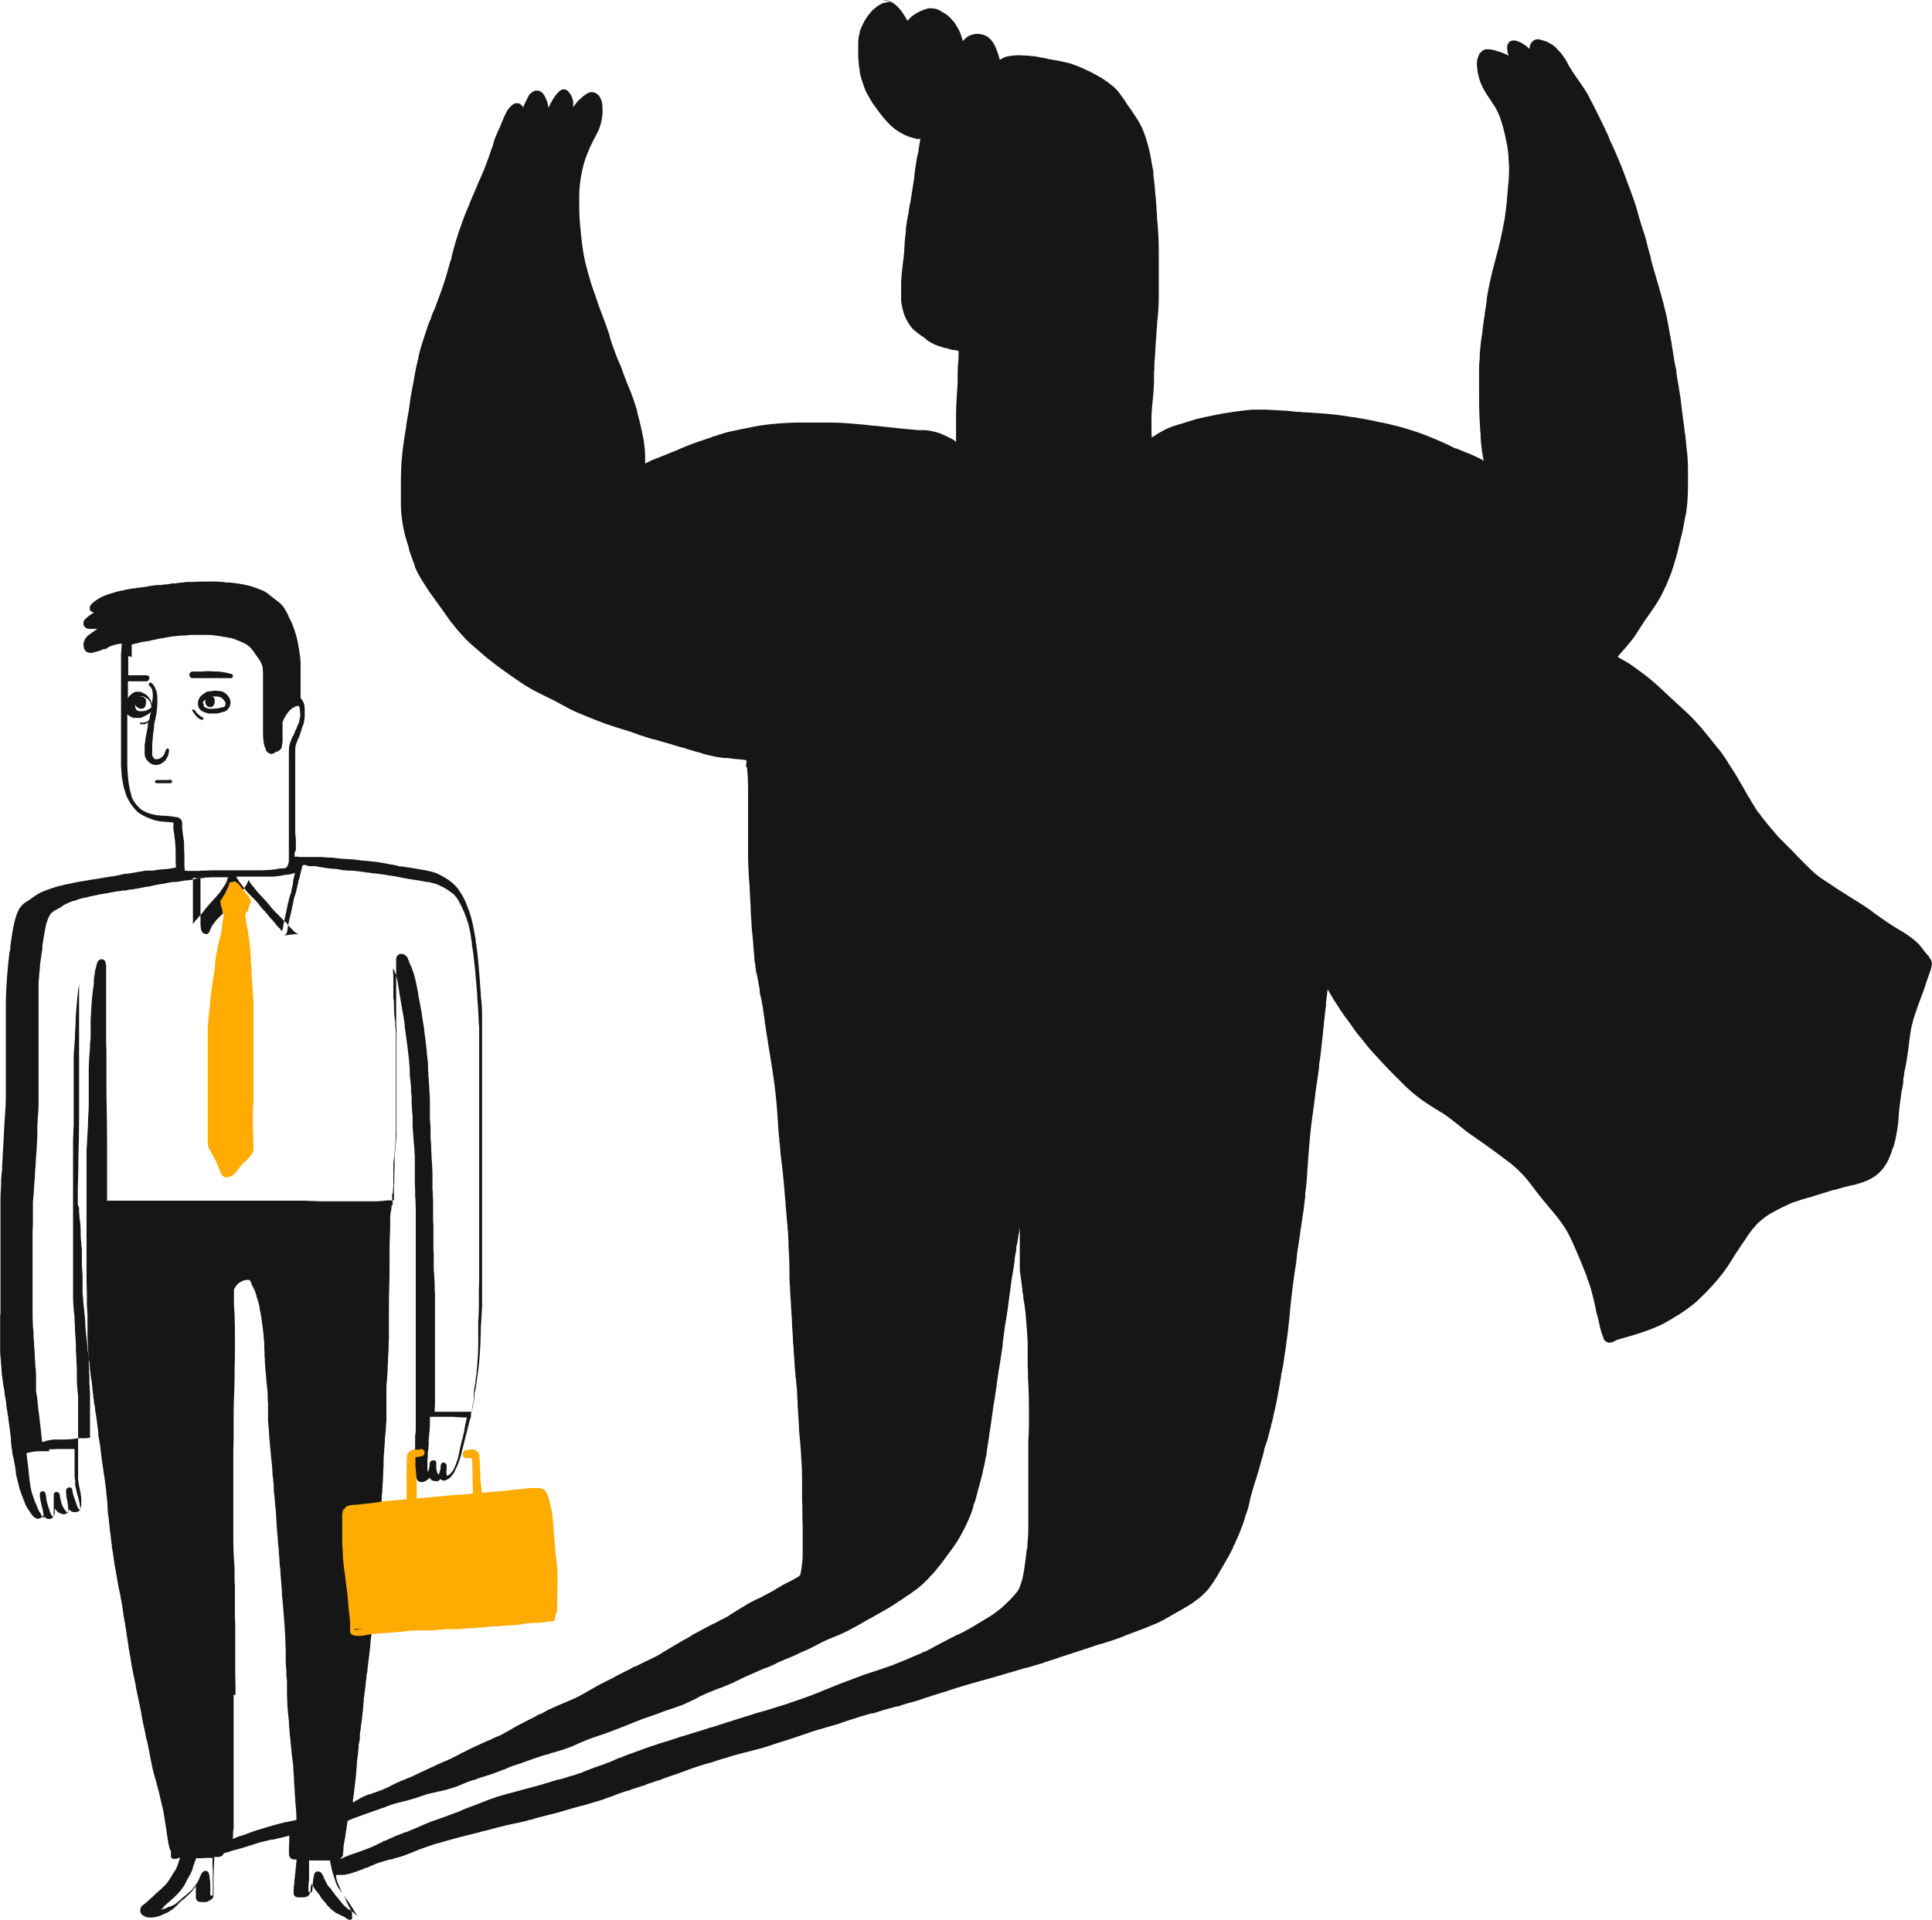 <svg id="Layer_1" xmlns="http://www.w3.org/2000/svg" version="1.1" viewBox="736.57 251.18 612.17 608.45">
  <!-- Generator: Adobe Illustrator 29.2.1, SVG Export Plug-In . SVG Version: 2.1.0 Build 116)  -->
  <defs>
    <style>
      .st0 {
        fill: #ffab00;
      }

      .st1 {
        fill: #161616;
      }
    </style>
  </defs>
  <path class="st1" d="M804,470.2c-.3,0-.6,0-1,.1-.1,0-.3,0-.4,0-.1,0-.3,0-.4.1-.1,0-.3.1-.4.2-.3.2-.6.4-.9.6-.3.2-.5.4-.7.6-.3.3-.5.7-.7,1.1,0,.2-.1.3-.2.5,0,.1,0,.3,0,.4,0,.2,0,.3,0,.5,0,.3.1.7.2,1,0,.2.1.3.3.5,0,0,0,0,0,0,0,0,0,0,0,0,.2.3.5.6.9.8.3.2.6.3.9.4.4.1.7.2,1.1.3.2,0,.4,0,.6,0,.2,0,.3,0,.5,0,.4,0,.8,0,1.2,0,.4,0,.7,0,1.1-.2.4,0,.7-.2,1.1-.3.2,0,.3,0,.5-.1.2,0,.4-.2.6-.3.2-.1.4-.3.5-.5.1-.1.2-.3.3-.4.3-.4.4-.8.5-1.3,0-.5,0-1-.2-1.5-.2-.4-.4-.8-.7-1.1-.1-.2-.3-.3-.5-.5-.1-.1-.3-.3-.5-.4-.4-.3-.9-.4-1.4-.5-.4,0-.7-.1-1.1-.1-.1,0-.2,0-.4,0-.3,0-.6,0-.9,0h0ZM803.8,471.9c.3,0,.7,0,1,0,.5,0,.9,0,1.4.2.2,0,.3.1.5.2.2.1.4.3.6.5.2.2.3.4.5.6,0,.1.1.3.2.4,0,.1,0,.3,0,.4,0,.1,0,.2,0,.3,0,.1,0,.3-.2.4,0,.1-.2.3-.3.4,0,0,0,0-.1,0,0,0,0,0-.1,0-.2,0-.4,0-.6.1,0,0,0,0,0,0-.2,0-.4.1-.6.2-.2,0-.5,0-.7.1-.4,0-.9.1-1.3.1-.2,0-.4,0-.6,0-.2,0-.5,0-.7,0-.2,0-.4-.2-.7-.2-.2,0-.4-.2-.6-.3,0,0-.1,0-.2-.1,0,0-.1-.2-.2-.3,0,0,0-.1,0-.2,0,0,0-.2,0-.2,0-.2-.1-.4-.3-.5,0,0,0,0,0,0,0-.1,0-.2.1-.3.1-.2.3-.4.5-.6.2-.2.5-.4.7-.5.3-.2.6-.4,1-.5.3,0,.5,0,.8-.1h0ZM807.3,472.8s0,0,0,0c0,0,0,0,0,0h0ZM806.5,475.6s0,0,0,0c0,0,0,0,0,0h0Z"/>
  <path class="st1" d="M802.5,471.4c-.1,0-.2.1-.3.2,0,0-.2.2-.2.3-.1.2-.2.4-.3.6,0,.2-.1.4-.1.6,0,.4,0,.9.2,1.3.2.5.8.9,1.3.9.5,0,1-.2,1.2-.6,0,0,0-.1,0-.2.1-.2.2-.3.3-.5,0-.3,0-.5,0-.8,0-.2,0-.5-.2-.7,0-.2-.3-.5-.5-.6-.2-.1-.4-.3-.6-.3-.1,0-.2,0-.4-.1,0,0-.2,0-.3,0,0,0,0,0,0,0-.2,0-.3,0-.5,0h0Z"/>
  <path class="st1" d="M790.6,498.3c-.3,0-.7.1-1,.1-.3,0-.7,0-1,0,0,0,0,0,0,0,0,0,0,0,0,0,0,0,0,0,0,0,0,0-.1,0-.2,0h.1c-.7,0-1.5,0-2.2,0-.1,0-.3,0-.4.1-.1,0-.2.2-.2.3,0,.1,0,.3.1.4,0,0,.2.2.3.2.7,0,1.5,0,2.2,0,.4,0,.8,0,1.2,0,.2,0,.4,0,.5,0,.2,0,.4,0,.6,0,.3,0,.5-.3.5-.6,0-.3-.3-.5-.6-.5,0,0,0,0,0,0h0ZM788.6,498.5s0,0,.1,0c0,0,0,0-.1,0h0Z"/>
  <path class="st1" d="M784.3,479.2c-.1,0-.3.2-.4.2,0,0-.2.1-.3.2,0,0,0,0,0,0,0,0,0,0,0,0,0,0,0,0,0,0,0,0,0,0,0,0,0,0,0,0,0,0,0,0,0,0,0,0-.3.2-.7.4-1,.5-.2,0-.4,0-.7.1-.3,0-.5,0-.8,0,0,0-.1,0-.2.1,0,0,0,.1,0,.2,0,0,0,.1.1.2,0,0,.1,0,.2,0,.3,0,.6,0,.8,0,.3,0,.6,0,.8-.2.1,0,.3-.1.4-.2.1,0,.2-.1.3-.2.2-.1.5-.3.7-.4.1,0,.2-.1.3-.2,0,0,.1,0,.2-.2,0,0,0-.2,0-.2,0-.1-.2-.2-.3-.2s0,0-.1,0h0ZM783.6,479.6h0s0,0,0,0c0,0,0,0,0,0h0Z"/>
  <path class="st1" d="M797.6,476c-.2.1-.2.4,0,.6.4.5.7,1.1,1.2,1.6.2.2.4.4.7.6.3.2.6.4.9.5.2,0,.5,0,.6-.2,0-.2,0-.5-.2-.6-.2,0-.3-.1-.5-.2-.3-.2-.6-.5-.9-.7,0,0-.2-.2-.2-.2,0-.1-.2-.2-.3-.3-.2-.3-.4-.5-.6-.8,0-.1-.2-.2-.3-.2,0,0-.2,0-.3,0h0Z"/>
  <path class="st1" d="M801.3,464c-.5,0-.9,0-1.4,0-.4,0-.7,0-1.1,0-.3,0-.7,0-1,0-.3,0-.6,0-.8.2-.2.2-.4.4-.4.7,0,.3,0,.6.2.8.2.2.4.4.7.4.7,0,1.4,0,2.1,0,.6,0,1.2,0,1.8,0,.3,0,.6,0,.9,0,.4,0,.8,0,1.1,0,.4,0,.9,0,1.3,0,.3,0,.7,0,1,0,.4,0,.8,0,1.2,0,0,0,0,0,0,0,.3,0,.5,0,.8,0,.2,0,.5,0,.7,0,.2,0,.4,0,.6,0,.2,0,.3,0,.5,0h0c.1,0,.2,0,.3,0,.5,0,.8-.7.4-1.1-.2-.2-.3-.3-.6-.3-.1,0-.3,0-.4-.1-.4-.1-.8-.2-1.3-.3-.4,0-.8-.1-1.2-.2-.4,0-.8-.1-1.2-.1-.9,0-1.8,0-2.7-.1-.2,0-.4,0-.6,0-.2,0-.5,0-.7,0s-.1,0-.2,0h0Z"/>
  <path class="st1" d="M1018.9,251.8c-.4,0-.9,0-1.3.1-.3,0-.6.2-.9.2h-.2c-.6.2-1.1.6-1.7.9-.5.3-.9.7-1.4,1.1-.5.4-.8.8-1.1,1.2-.8.9-1.3,1.7-1.8,2.5-.4.8-.8,1.6-1.2,2.5-.1.3-.2.6-.3,1v.2c-.2.6-.3,1.1-.4,1.7-.1.8-.1,1.6-.1,2.3v.2c0,1,0,1.9,0,3.1,0,1,.1,1.8.2,2.6,0,.7.2,1.5.3,2.2v.5c.2.9.4,1.8.8,2.9.3,1,.6,1.8.9,2.6.3.7.7,1.5,1.2,2.3h0c.5.9,1,1.8,1.6,2.6.5.7,1.1,1.5,1.7,2.3h0c.5.7,1,1.3,1.6,2,1,1.2,2.4,2.7,4.1,3.8,1.4,1,3.1,1.8,4.9,2.3.4,0,.8.2,1.2.3.3,0,.6,0,1,0h.2c-.2,1.1-.4,2.3-.6,3.7,0,.2,0,.4-.1.5v.2c-.2.6-.3,1.1-.4,1.7-.1.8-.3,1.6-.4,2.5-.2,1-.3,2.1-.4,3.1h0c0,.8-.2,1.5-.3,2.2-.2,1.5-.5,3.1-.8,5.1,0,.5-.2,1-.3,1.6l-.2,1c0,.5-.2.9-.2,1.4v.2c0,.3-.1.6-.2.9-.3,1.4-.5,2.9-.7,4.4h0c0,.1,0,.8,0,.8-.2,1.3-.3,2.6-.4,3.9,0,.5,0,.9-.1,1.4h0c0,.1,0,.9,0,.9-.1,1.4-.3,2.9-.5,4.3,0,.3,0,.6-.1.9h0c0,.6-.1,1.2-.2,1.7,0,.9-.1,1.8-.2,2.6,0,.8,0,1.7,0,2.5h0c0,0,0,.5,0,.5h0c0,.9,0,1.7,0,2.5,0,1,.1,1.8.3,2.6.1.7.4,1.6.7,2.6.2.7.6,1.4,1.1,2.3.5.9,1,1.6,1.6,2.2.7.7,1.5,1.3,2.3,1.9.3.2.6.4.8.6h.2c.5.5.9.8,1.4,1.2.6.4,1.2.8,2.1,1.2.5.2,1,.4,1.5.6h.1c.6.2,1.2.4,1.8.6h.5c.6.3,1.2.4,2,.6.1,0,.3,0,.4,0h.2c.4.1.8.2,1.2.3,0,.2,0,.4,0,.7v.2c0,.3,0,.6,0,.9,0,.9-.1,1.7-.2,2.6,0,.8-.1,1.7-.1,2.6,0,.4,0,.8,0,1.2,0,.5,0,.9,0,1.4,0,1.6-.2,3.3-.3,5.2-.1,1.7-.2,3.5-.2,5.4,0,2.8,0,5.6,0,8.3v.2s0,.1,0,.1c-.2-.1-.3-.2-.5-.4-.7-.5-1.5-.9-2.4-1.3-.7-.3-1.5-.7-2.2-1-.9-.3-1.8-.5-2.6-.7-.9-.2-1.8-.3-2.5-.3h-1c0,0-.3,0-.3,0-.5,0-1,0-1.5-.1-2-.2-3.7-.3-5.3-.5-2.5-.3-5.1-.5-7.4-.8h-.6c-.8-.1-1.6-.2-2.5-.3-3.4-.3-7.2-.7-10.9-.7-1.5,0-3.1,0-4.6,0h-.3s-.3,0-.3,0h-1.3s-1.3,0-1.3,0c-.3,0-.6,0-.9,0-.3,0-.7,0-1.1,0s-.8,0-1.1,0c-3.2.1-6.9.3-10.5.8-1.7.2-3.4.6-4.9.9-1.6.3-3.5.7-5.4,1.1-1,.2-1.9.5-2.9.8-.7.2-1.4.4-2.1.7h-.4c-.5.3-.9.5-1.4.6-1.1.4-2.4.8-3.6,1.2-1.7.6-3.3,1.2-4.9,1.9-.3.1-.6.2-.9.4-.5.2-.9.4-1.4.6-.8.3-1.6.6-2.5,1-1.8.7-3.3,1.3-4.8,1.9-.7.3-1.4.7-2.2,1.1,0-.5,0-1.1,0-1.6v-.3c0-1.8-.2-3.7-.5-5.6-.3-1.8-.7-3.5-1.1-5.2l-.2-.8c-.2-.8-.5-2-.8-3.1v-.4c-.4-.9-.6-1.9-.9-2.7-.7-2.1-1.5-4.1-2.4-6.2-.2-.5-.4-1-.6-1.6-.2-.5-.4-1-.6-1.6l-.3-.9-.2-.5c-.2-.6-.5-1.1-.7-1.7l-.3-.6c-.7-1.8-1.4-3.6-2-5.4-.2-.6-.4-1.3-.6-1.9h0c0-.4-.2-.8-.3-1.1-.3-.9-.6-1.9-1-2.9-.4-1.2-.9-2.4-1.3-3.5-.5-1.4-1.1-2.8-1.5-4.2-.2-.5-.4-1-.5-1.5-.7-1.9-1.4-3.8-1.9-5.8-.2-.6-.3-1.1-.5-1.6,0-.3-.2-.5-.2-.8v-.2c-.3-.8-.5-1.7-.7-2.6h0c-.2-.9-.3-1.8-.5-2.6-.3-1.8-.5-3.6-.7-5.5h0c-.2-1.8-.4-3.7-.5-5.5-.1-1.8-.1-3.6-.1-5.3h0c0-1.8,0-3.6.3-5.8.2-1.9.6-3.8,1-5.4.2-.8.5-1.7.8-2.6.5-1.2.9-2.3,1.3-3.2.4-.9.9-1.8,1.3-2.7l.3-.5c.3-.6.7-1.3,1-2,.4-.8.7-1.7,1-2.9.2-.9.3-1.9.4-2.9,0-1.3,0-2.3-.2-3.2,0-.4-.2-.9-.5-1.4-.2-.5-.5-.9-.9-1.2-.2-.2-.4-.3-.7-.5-.2,0-.5-.2-.7-.2-.1,0-.2,0-.4,0s-.3,0-.4,0c-.2,0-.4.1-.6.2-.2,0-.4.2-.6.3-.9.5-1.7,1.3-2.5,2-.6.6-1.2,1.4-1.8,2.2,0-.5,0-.9,0-1.3,0-.5-.1-1-.3-1.5-.1-.4-.3-.8-.5-1.1-.1-.2-.2-.4-.4-.6-.2-.2-.4-.4-.6-.7-.3-.2-.6-.3-.9-.4-.1,0-.2,0-.3,0-.2,0-.4,0-.6.1-.5.2-.9.6-1.3,1-.6.6-1.1,1.4-1.5,2-.5.8-.9,1.6-1.3,2.4l-.2.4c0-1-.3-2.1-.9-3.3-.2-.5-.5-.9-.8-1.3-.3-.3-.6-.5-.9-.7-.3-.1-.6-.2-.9-.2s-.3,0-.5,0c-.4,0-.7.3-1.1.5-.2.1-.4.3-.6.5h-.1c-.3.4-.5.8-.7,1.2h0c-.5,1-1.1,2.1-1.5,3.2h0c0-.2-.1-.3-.2-.4-.1-.2-.2-.4-.4-.5-.2-.2-.5-.4-.8-.5-.3,0-.4,0-.6,0h-.1c-.3,0-.5,0-.7.2-.4.1-.7.4-.9.6-.2.2-.4.4-.6.6-.3.3-.6.8-.8,1.1h0c-.7,1.3-1.3,2.7-1.8,4-.2.5-.4,1.1-.7,1.6-.4.8-.8,1.8-1.2,2.8-.3.7-.5,1.5-.7,2.2v.2c-.1.2-.2.5-.3.7l-.4,1.1c-.5,1.5-1,3-1.6,4.5-.7,1.9-1.5,3.7-2.5,5.9-.4,1-.8,2-1.3,3.1-.4.9-.8,1.9-1.2,2.8l-.2.6h0c-.8,1.9-1.6,3.7-2.2,5.5-.8,2.2-1.5,4.2-2.1,6.2-.5,1.8-1,3.6-1.4,5.2v.5c-.1,0-.3.6-.3.6-.5,1.7-1,3.7-1.6,5.6-.6,1.9-1.3,4-2.2,6.3-.2.7-.5,1.4-.8,2.1h0c0,0,0,.2,0,.2l-.3.6v.2c-.5.9-.9,1.9-1.2,2.8v.2c-.5,1-.9,2-1.2,3-.4,1.3-.8,2.4-1.1,3.3-.3,1.1-.7,2.1-1,3.2-.3,1.1-.6,2.2-.8,3.2v.2c-.4,1.5-.7,3-1,4.5-.1.6-.2,1.1-.3,1.7l-.2,1.2c-.3,1.7-.7,3.5-1,5.4l-.2,1.6c-.2,1.6-.5,3.3-.8,4.9-.1.6-.2,1.2-.3,1.8h0c0,.6-.1,1.1-.2,1.6-.2,1-.3,2-.5,3.1-.4,2.5-.6,4.8-.8,6.9-.1,2-.2,4.1-.2,6.1v.3c0,2.3,0,4.7,0,7.1,0,2.6.3,4.6.6,6.5.2,1.2.5,2.3.7,3.3.3,1,.6,2.1,1,3.3l.3,1.1v.3c.6,1.6,1.2,3.3,1.8,5v.3c.5.9.8,1.8,1.3,2.6.5,1,1.2,2,2,3.3.5.8,1.1,1.8,1.8,2.7.6.8,1.2,1.7,1.8,2.5l.2.3c.5.7,1,1.4,1.6,2.2h0c.8,1.1,1.6,2.3,2.4,3.4,1.4,1.8,2.7,3.4,4.1,4.9.8.9,1.7,1.8,2.6,2.6.7.6,1.5,1.3,2.3,2l.6.5h0c1.4,1.3,2.9,2.5,4.5,3.7,1.5,1.2,3.3,2.4,5.5,4,.6.4,1.3.9,1.9,1.3l.7.5c.9.6,1.8,1.2,2.7,1.7,1.6,1,3.3,1.8,4.9,2.6l.4.2.8.4c.9.4,1.8.9,2.8,1.4l.4.2h0c.8.5,1.6.9,2.4,1.3l.3.2h0c.8.4,1.7.9,2.6,1.3,1.2.5,2.2.9,3.1,1.3.7.3,1.4.6,2.2.9,1.3.5,2.7,1.1,4.1,1.6,2.3.8,4.7,1.6,6.5,2.1,1.1.3,2.2.7,3.3,1.1h0c1,.4,1.9.7,2.9,1,1.4.5,2.9.9,4.2,1.2.7.2,1.3.4,2,.6.8.2,1.7.5,2.5.7l.9.3c.9.3,1.8.5,2.8.8h.3c.3.2.7.3,1,.4.7.2,1.3.4,2,.6.5.1.9.3,1.4.4h.3c.5.2.9.4,1.4.5,1.4.4,3,.8,4.9,1.1.5,0,1,.1,1.5.2h.1c.2,0,.4,0,.7,0,.8,0,1.6.2,2.6.3,1.1.1,2.5.2,3.8.4,0,.2,0,.3,0,.4,0,.3,0,.7-.1,1h0c0,0,0,.5,0,.5,0,.1,0,.2,0,.3,0,0,.2.1.3.1s0,0,0,0c0,0,0,.2,0,.3.2,2.1.3,4.2.3,5.9,0,.8,0,1.7,0,2.5,0,.2,0,.4,0,.6v.3s0,0,0,0c0,.6,0,1.3,0,1.9,0,.7,0,1.3,0,2v.3c0,1.1,0,2.2,0,3.3,0,1.7,0,3.5,0,5.2,0,1.4,0,2.8,0,4.1,0,.5,0,1,0,1.5,0,2,.1,3.8.2,5.5,0,1.4.2,2.8.3,4.2h0c0,.1,0,.8,0,.8.1,2,.2,3.7.3,5.4,0,1.9.2,3.8.3,5.7,0,1.3.2,2.6.3,3.7,0,.6.1,1.3.2,1.9,0,.5,0,1,.1,1.5v.4c.1,1,.2,2.2.3,3.3v.7c.1.5.2,1.1.3,1.6v.4c0,.3.1.6.2,1v.8c.1,0,.3.8.3.8.3,1.6.6,3.3.9,4.9h0c0,0,0,.3,0,.3v.5c.4,1.6.7,3.2,1,4.9.2,1.5.4,3,.6,4.2,0,.5.1,1,.2,1.5.2,1.7.5,3.4.8,5v.3c.3,1.8.6,3.6.9,5.4.5,3.2,1.1,6.9,1.5,10.7.4,3.7.7,7.6.9,11.2,0,1.1.2,2.1.3,3.2v.4c0,.7.2,1.3.2,1.9.1,1.7.3,3.4.6,5.7.4,3.2.7,6.6,1,10.4l.2,2v.7c.1,1.1.2,2.1.3,3.2,0,1.1.2,2.2.3,3.3v.4c0,.6.2,1.3.2,1.9,0,.7,0,1.5.1,2.2h0c0,0,0,.2,0,.2,0,1,0,2.1.1,3.1.1,2,.2,3.7.2,5.5,0,2.4,0,4.2.2,6.1,0,1.8.2,3.7.3,5.3,0,.7,0,1.4.1,2.1,0,1.1.2,2.2.2,3.2,0,1.7.2,3.5.3,5.2v.6c0,.9.1,1.7.2,2.6,0,1,.1,2,.2,3,.1,1.9.2,3.8.4,5.4,0,.6,0,1.2.2,1.8,0,1.1.2,2.2.3,3.3,0,1.3.1,2.6.2,3.9v1.6c0,0,.1.5.1.5v.5c.1,1.5.2,3.1.3,4.6,0,1.6.2,3.3.4,5.4.1,1.3.2,2.6.3,3.9h0c0,.7,0,1.3.1,1.9.1,1.8.2,3.5.2,5.3,0,2,0,4,0,5.8,0,1.1,0,2.3.1,3.4h0c0,.7,0,1.3,0,1.9,0,1.5,0,3.1.1,4.6,0,.7,0,1.5,0,2.2,0,.6,0,1.3,0,1.9,0,.7,0,1.4,0,2.1,0,.7,0,1.4,0,2.1,0,1.3,0,2.5-.2,3.6-.1,1.3-.3,2.3-.5,3.2,0,.1,0,.3-.1.4-.2.2-.4.3-.6.5-.5.3-1.1.6-1.6.9l-.3.2-.6.3c-.3.1-.5.3-.8.4-.3.1-.5.3-.8.4-.6.3-1.1.6-1.6.9h0s0,0,0,0h-.1c0,0,0,.1,0,.1-.4.2-.7.4-1.1.6h-.1c-.3.3-.6.5-.9.6-1,.6-2,1.1-3,1.6h0s-.3.2-.3.2c-.5.3-1,.5-1.6.8h-.1c-.6.3-1.2.6-1.8.9-.8.4-1.4.8-2.1,1.2-.6.4-1.3.8-1.8,1.1-1,.6-2.1,1.3-3.1,1.9h0s-.2.2-.2.2h0c-.8.5-1.7,1-2.6,1.4-.7.4-1.4.7-2.1,1.1l-.9.4c-1.9,1-3.8,2-5.6,3-.3.2-.6.3-.8.5h0c-.6.4-1.2.7-1.7,1l-.6.3h0c-.8.5-1.6.9-2.4,1.4-1.4.8-2.8,1.7-4.2,2.5l-1.4.9-.6.3-.4.2c-.3.2-.6.3-.8.4h-.1c0,.1-.2.2-.3.2-.7.4-1.5.7-2.3,1.1h0c-1,.5-2,1-3,1.5h-.3c-.6.4-1.2.7-1.8,1-.6.3-1.2.6-1.8.9h0s-.6.3-.6.3c-.8.4-1.6.8-2.4,1.3l-.8.4c-1.3.7-2.9,1.4-4.3,2.2-1.4.8-2.8,1.6-4.2,2.4l-.7.4c-1.6.9-3.3,1.6-4.9,2.3-1.7.7-3.4,1.4-5.1,2.2-.5.2-1,.5-1.4.7h0c-.3.2-.6.4-.9.5-.3.2-.6.3-1,.5h-.3c-.4.3-.8.5-1.1.7l-1.2.6h0c-1.3.7-2.6,1.3-3.9,2-.8.4-1.5.8-2,1.1l-.5.3h0c-.6.4-1.2.7-1.8,1l-.9.5-.3.2c-.3.1-.6.3-.9.4h0c-.2,0-.3.2-.5.2-.7.3-1.4.6-2.1,1h0s-.5.2-.5.2l-1.2.5h0c-1.2.6-2.5,1.1-3.7,1.7-1.2.5-2.4,1.2-3.4,1.7h-.2c-.4.3-.8.5-1.2.7-.6.3-1.2.6-1.8.9h-.1c0,0-.2.2-.2.2-.6.3-1.2.5-1.8.8-.3.1-.5.2-.8.3l-.4.2c-.6.3-1.2.5-1.8.8-.8.4-1.6.8-2.4,1.1-1,.5-2,1-3,1.4l-1.2.6c-.5.2-1,.5-1.5.7-.3.1-.7.3-1,.4h0s-.2.1-.2.1c-.2,0-.3.1-.5.2-.4.2-.9.4-1.3.5h0c-.7.3-1.3.6-2,.9-.5.2-1,.5-1.4.7h0c-.5.3-.9.5-1.4.7-.7.3-1.4.6-2.1.9h-.2c-.1.1-.3.2-.4.2-.9.3-1.7.6-2.8,1h-.3c-.8.4-1.5.6-2.2,1h0c-.7.4-1.4.8-2.1,1.2-.1,0-.3.2-.4.3h-.2c0,.1,0-.2,0-.2v-.4c.1-.7.2-1.5.3-2.2.2-1.9.5-4,.7-6.1,0-.8.1-1.6.2-2.4h0c0-1.3.2-2.7.4-4,0-.6.1-1.3.2-1.9v-1c.2-.7.3-1.3.4-2v-.4c0,0,0-.2,0-.2,0-.2,0-.3,0-.5,0-.7.2-1.5.3-2.2v-.4c0,0,0,0,0,0,.2-1.3.4-2.6.5-3.8,0-.6.1-1.2.2-1.8v-.4s.1-.8.1-.8c0-.4,0-.7.1-1.1h0c0-.1,0-.2,0-.2,0-.6.1-1.3.2-1.9.1-1,.3-2,.4-3.2,0-.8.2-1.6.3-2.5v-.8c.2-.5.3-1.1.3-1.6,0-.6.2-1.2.2-1.8.1-1.1.3-2.2.4-3.2.1-.9.2-1.8.3-2.7v-.3s0,0,0,0c.1-1.1.2-2.3.4-3.4.2-1.4.3-2.8.5-4.5h0c0,0,0-.4,0-.4l.2-1.7c.5-4.3.9-8.5,1.2-12.7.1-2,.2-4,.3-6.2,0-1.6.2-3.3.3-4.8,0-.6,0-1.3.1-1.9h0c0-.9.1-1.6.2-2.4v-.5s0-.4,0-.4v-.4c0-.9.2-1.8.2-2.7v-.6c0-.9.1-1.8.2-2.7,0-.4,0-.8,0-1.2h0c0-.7.1-1.4.2-2,0-.6,0-1.2.1-1.8v-.3c0-.4,0-.7.1-1.1,0-.8,0-1.6.1-2.4v-.7c0-.5,0-1,.1-1.5,0-.6,0-1.2,0-1.8,0-1.1.1-2.1.2-3.2,0-1,.2-2.1.2-3.1,0-1.1.2-2.3.3-3.4,0-1,.1-2,.2-3.3,0-.7,0-1.4,0-2v-.2c0-.3,0-.6,0-.9v-.3s0,0,0,0h0c0-1,0-2,0-3,0-.5,0-1.1,0-1.6v-.3c0-.5,0-.9,0-1.3,0-1.1,0-2.1.2-3.1v-.2c0-1.1.2-2.1.2-3.1,0-.8,0-1.6.1-2.4h0c0,0,0-.2,0-.2,0-1.2.1-2.5.2-3.8v-.2c0-1.1,0-2.2.1-3.3,0-.5,0-.9,0-1.4h0c0-.6,0-1.2,0-1.7,0-1.6,0-3.2,0-4.7v-.2s0-.4,0-.4c0-.1,0-.2,0-.4,0-.3,0-.6,0-.9,0-2.1,0-4.3.1-6.4.1-2.6.1-5.3.1-7.9,0-1.5,0-3.1,0-4.6,0-1.2,0-2.3.1-3.4,0-1.2.1-2.2.1-3.2,0-.3,0-.5,0-.8,0-.8,0-1.5,0-2.3,0-.9.2-1.9.4-3,0-.2,0-.5,0-.7.3-.2.4-.5.4-.9-.1-.8-.2-1.6-.2-2.3,0-.1,0-.3,0-.4.1-.2.2-.4.3-.7,0-.2,0-.4,0-.6v-.2c0-.5.1-.9.1-1.3,0-.6,0-1.3,0-1.9,0-.3,0-.6,0-.8,0-.5,0-1,0-1.5h0c0-.6,0-1,0-1.5,0-1.1,0-2,.2-2.9.1-1.2.2-2.2.3-3.1.1-.9.2-1.8.2-2.7,0-.9,0-1.8.1-2.8v-.2s0,0,0,0c0-.7,0-1.5,0-2.2v-.5c0-.1,0-.3,0-.4,0-1,0-2,0-3,0-.8,0-1.5,0-2.3v-.8c0-.7,0-1.4,0-2.1v-.5c0-.1,0-.2,0-.4,0-.9,0-1.9,0-2.8h0v-.9c0-3.9,0-7.8,0-11.8v-.9c0-1.7,0-3.4-.2-5v-.7c-.1-.8-.2-1.5-.3-2.3,0-.8-.1-1.6-.1-2.3v-.4c0-1,0-1.9-.2-2.8,0-.5,0-1,0-1.5h0c0,0,0-.1,0-.1,0-.4,0-.9,0-1.3v-.8c0,0,0-.2,0-.2,0-.6,0-1.1,0-1.7v-.3s0-.1,0-.1c0-.7,0-1.6-.1-2.4,0-.4,0-.9,0-1.3v.4c.1,0,.2.1.2.1v.3c.1,0,.1,0,.1,0,.3.7.6,1.4.8,2.2.2.8.4,1.6.5,2.4.1.6.2,1.3.3,1.9h0s.1.7.1.7c.3,1.8.6,3.6.9,5.3h0c0,.1.5,2.8.5,2.8.1.8.3,1.7.3,2.4v.3c.1.7.2,1.4.3,2.1.1,1,.3,2.3.5,3.6.2,1.7.4,3.4.6,5.1v.5c0,0,0,0,0,0,.1,1,.2,2,.2,2.9h0c0,.9,0,1.8.2,2.7,0,.6.1,1.3.2,2,0,.3,0,.7,0,1v.7c.1.6.2,1.3.2,1.9,0,.4,0,.7,0,1.1v.4c0,.5,0,1,.1,1.5,0,1,.1,1.9.2,2.9,0,.4,0,.8,0,1.3,0,.5,0,1,0,1.5v.9c.1.7.2,1.4.2,2,.1,1.6.2,3.3.4,5v.8c0,.2,0,.4.1.6v.2s0,.5,0,.5c0,.2,0,.4,0,.7v.2s0,.2,0,.2c0,.2,0,.3,0,.5v1c0,0,0,.2,0,.2,0,.6,0,1.1,0,1.7,0,.8,0,1.5,0,2.3v.7c0,.9,0,1.7.1,2.8,0,.4,0,.7,0,1.1v.3c0,.6,0,1.2.1,1.8,0,1.2.1,2.3.1,3.4h0c0,.8,0,1.7,0,2.7,0,.5,0,1,0,1.5h0c0,.1,0,.3,0,.3,0,.4,0,.8,0,1.2,0,.7,0,1.4,0,2.1v.4s0,.4,0,.4c0,.6,0,1.3,0,1.9,0,.4,0,.8,0,1.2,0,.6,0,1.3,0,1.9v.3c0,.2,0,.5,0,.7,0,.4,0,.9,0,1.3,0,.5,0,1,0,1.5,0,.2,0,.5,0,.7v.3s0,.4,0,.4c0,.2,0,.4,0,.6h0c0,.4,0,.6,0,.9,0,.5,0,1,0,1.5v.2s0,.3,0,.3c0,.3,0,.5,0,.8,0,.6,0,1.2,0,1.8v.2c0,.4,0,.8,0,1.2,0,.3,0,.6,0,.8,0,.2,0,.4,0,.6v.5s0,.1,0,.1c0,.4,0,.7,0,1.1v2.2c0,1.2,0,2.4,0,3.6,0,1.1,0,2.1,0,3.2,0,.6,0,1.3,0,1.9h0c0,0,0,1.1,0,1.1v4.9c0,2.2,0,4.3,0,6.5v1.5c0,1.5,0,2.9,0,4.4,0,1,0,2,0,2.9,0,.3,0,.6,0,.9v.2c0,.5,0,.9,0,1.4v.8c0,.6,0,1.3,0,1.9,0,.4,0,.9,0,1.4,0,.2,0,.5,0,.7h0c0,.3,0,.5,0,.7,0,.7-.1,1.3-.2,2,0,.2,0,.4,0,.7h0c0,.3,0,.5,0,.7,0,.2,0,.5,0,.7,0,.2,0,.5,0,.7h0c0,.3,0,.5,0,.6,0,.8-.2,1.6-.2,2.3,0,.4,0,.9,0,1.3v.2c0,.3,0,.5,0,.8,0,.1,0,.2,0,.3,0,.2,0,.4,0,.6h0c0,.5,0,.9,0,1.3,0,.4,0,.7.2,1.1,0,.4.1.7.2,1,0,.4.2.8.3,1.2.1.4.3.7.6.8.3.2.6.3,1,.3s0,0,.1,0c.3,0,.6-.1,1-.3.4-.2.8-.5,1.2-.8,0,0,.2-.2.2-.3.3.6.7.9,1.2,1,.2,0,.5.1.7.1s.3,0,.4,0c.3,0,.5-.1.7-.3.2-.1.3-.3.4-.4h0s.1,0,.2.2c.2.2.5.3.8.3s.2,0,.3,0c.2,0,.5-.1.8-.3.3-.1.6-.3.7-.4.2-.2.5-.4.7-.7.5-.6.9-1.1,1.1-1.7.4-.7.6-1.3.9-1.9.3-.7.5-1.4.8-2.2.2-.6.4-1.3.5-1.9h0c0-.3.1-.6.2-.8.1-.4.2-.9.3-1.3.5-1.9.9-3.7,1.3-5.1,0-.4.2-.8.3-1.1,0-.4.2-.8.3-1.2,0-.3.1-.6.2-.9,0,0,0,0,.1-.1.1-.2.2-.5.2-.7,0,0,0-.2,0-.3v-.7c.2-.4.3-.9.4-1.3.1-.5.2-1,.3-1.5.2-.8.3-1.6.4-2.5v-.9c.2-.6.3-1.3.4-1.9,0-.4.1-.9.2-1.3,0-.5.2-1,.2-1.5.3-2.1.6-3.9.7-5.7h0c.2-1.8.3-3.8.4-5.8,0-.8,0-2,.1-3v-.9c0,0,0-.3,0-.3,0-.6,0-1.2.1-1.8.1-1.7.2-3.4.3-5.4h0c0-.1,0-.8,0-.8,0-.5,0-1.1,0-1.6,0-.5,0-.9,0-1.4,0-.4,0-.8,0-1.2v-.3s0-.2,0-.2c0-.4,0-.9,0-1.3,0-1.1,0-2.2,0-3.3,0-.7,0-1.3,0-2v-.9c0-4,0-8,0-12,0-3,0-6,0-9v-3.6s0-1.1,0-1.1c0-1.7,0-3.3,0-4.9,0-1.1,0-2.1,0-3.2,0-.9,0-1.9,0-3.2,0-.7,0-1.4,0-2.2v-.7s0-1,0-1v-2.3s0-.1,0-.1c0-1.9,0-3.8,0-5.8,0-.9,0-2,0-3.1,0-.7,0-1.4,0-2.1v-1.1c0-2.1,0-4.2,0-6.2,0-.9,0-1.9,0-2.8h0c0,0,0-1.1,0-1.1,0-3.1,0-5.8,0-8.5,0-1,0-2,0-3.1,0-.7,0-1.3,0-2h0c0-.4,0-.7,0-1h0c0-2-.2-3.9-.4-5.5v-.7c0,0-.1-1.3-.1-1.3h0c-.3-3.5-.5-7.1-.9-10.7-.1-.9-.2-1.9-.4-3,0-.5-.2-1-.2-1.5,0-.5-.1-1-.2-1.5-.3-1.6-.6-3.6-1.1-5.4-.4-1.7-1.1-3.5-1.9-5.5-.4-.9-.8-1.7-1.3-2.5-.6-1-1.1-1.8-1.7-2.4-.6-.7-1.3-1.3-2.1-1.9-.8-.6-1.7-1.1-2.4-1.5-.7-.4-1.5-.8-2.4-1.1-1-.3-1.9-.5-2.9-.7-1.8-.3-3.5-.6-5.3-.9-.6,0-1.3-.2-1.9-.3h-.9c-.8-.3-1.7-.5-2.4-.6h0s-.2,0-.2,0c-2-.4-3.6-.7-5.2-.9-.9-.1-1.8-.2-2.8-.3-1.1,0-2.2-.2-3-.3-1.2-.2-2.5-.2-3.7-.3h0s-.2,0-.2,0c-.7,0-1.4-.1-2.1-.2-.7,0-1.3-.2-1.8-.2-.6,0-1.2,0-1.8-.1-.5,0-1.1,0-1.6-.1h-.2s-.4,0-.4,0c-.3,0-.5,0-.8,0-.5,0-.9,0-1.3,0-.4,0-.8,0-1.3,0s-.3,0-.5,0c-.5,0-1.1,0-1.7,0-.1,0-.2,0-.3,0h0c-.3,0-.6,0-.9-.1,0,0-.2,0-.2,0-.3,0-.6,0-.9,0,0-.1,0-.3,0-.4v-.3c0-.2,0-.5,0-.7.2-.2.4-.5.4-.8,0-.4,0-.8,0-1.2v-.3s0,0,0,0v-.2c0-.3,0-.6,0-.9v-.2c0-.8-.1-1.6-.2-2.4v-1c0-.5,0-1,0-1.5,0-.4,0-.9,0-1.3,0-.4,0-.9,0-1.3,0-4.4,0-8.7,0-14v-1.4c0-1.1,0-2.3,0-3.4,0-.8,0-1.5,0-2.2,0-.6,0-1.3.2-1.9.3-.9.6-1.8,1-2.5.1-.3.2-.5.3-.8h0c0-.3.2-.5.2-.7.1-.3.2-.5.3-.8h0c0-.1,0-.2,0-.2l.2-.6c.3-.6.5-1.2.6-1.8,0,0,0-.1,0-.2.1-.5.2-.9.2-1.3,0-.6,0-1.2,0-2,0-.6,0-1.1-.1-1.6-.1-.7-.4-1.3-.8-1.9-.1-.2-.2-.3-.4-.4,0,0,0,0,0-.1,0-.6,0-1.1,0-1.7v-.2c0-.9,0-2,0-3v-.2h0c0-.6,0-1,0-1.4v-.3s0-.3,0-.3h0c0-.3,0-.6,0-.9h0c0-1.4,0-2.4,0-3.4-.1-1.1-.2-2.3-.4-3.5-.2-1.2-.4-2.3-.6-3.3-.3-1.3-.6-2.4-1-3.5-.4-1.2-.8-2.2-1.3-3.1-.2-.4-.4-.8-.6-1.2h0s0-.1,0-.1v-.2c-.1,0-.3-.4-.3-.4h0c-.2-.4-.3-.7-.5-1-.4-.6-.7-1.2-1.1-1.6-.4-.5-.9-.9-1.4-1.3-.5-.4-1-.7-1.4-1.1h-.1c-.4-.4-.8-.7-1.2-1-.2-.2-.4-.3-.6-.5-.3-.2-.7-.4-1-.6-.5-.3-1.1-.5-1.6-.7-1-.4-2.1-.8-3.3-1.1-2-.5-4.1-.8-6.1-1h-.4c0,0-.3,0-.3,0-.5,0-1-.1-1.5-.2-.6,0-1.2,0-1.8-.1-.3,0-.6,0-.9,0s-.5,0-.7,0h-.4s-.9,0-.9,0h-.9c-1.3,0-2.4,0-3.5.1-.2,0-.4,0-.7,0h-.4s0,0,0,0c-.6,0-1.6,0-2.5.2-.8,0-1.6.2-2.4.3h-1.1c-.6.2-1.2.3-1.8.3h0s0,0,0,0c-.5,0-1,.1-1.5.2-.3,0-.7,0-1,0-.8,0-1.7.2-2.5.3-.9.2-2.1.4-3.3.5-.4,0-.8.1-1.2.2h0c-.8,0-1.6.2-2.3.3-.7.1-1.5.3-2.1.5h0s-.3,0-.3,0c-.3,0-.5.1-.8.2h0s0,0,0,0c-.5.1-1,.2-1.5.4-.7.2-1.3.4-1.9.6-1.2.4-2.3.9-3.2,1.5-.7.4-1.3.9-1.9,1.5-.2.2-.3.3-.4.5,0,.1-.1.2-.2.4,0,.1,0,.3,0,.4,0,.3,0,.6.2.8.1.2.3.3.5.4.2.1.5.2.8.2h-.1c-.3.1-.6.3-.8.5-.3.2-.6.4-.8.5h0c-.2.2-.4.4-.6.5-.4.3-.8.7-1,1.1-.1.2-.2.4-.2.6,0,.1,0,.3,0,.5,0,.4.3.7.5,1,.4.4,1,.5,1.4.5.2,0,.3,0,.5,0h.1s.1,0,.1,0h.2c.3,0,.6,0,.9,0,.2,0,.5,0,.7,0l-1,.7-1,.7c-.6.4-1.2.8-1.6,1.4-.1.1-.2.3-.3.4h0c0,.2-.1.3-.2.5-.2.4-.3.8-.3,1.1,0,.8.1,1.8.9,2.4.3.2.8.4,1.3.4s.7,0,1.2-.2c.5-.1,1.2-.3,1.8-.5.2,0,.4-.2.6-.2h0c.2-.1.3-.2.5-.3,0,0,.2,0,.3,0,0,0,0,0,.1,0,.2,0,.4,0,.6-.2l.3-.2c.1,0,.2-.1.3-.2.7-.4,1.4-.6,2.1-.8.3,0,.6-.1.9-.2.2,0,.4,0,.6-.1h.3c0,0,.3-.1.3-.1h0c0,0,0,.2,0,.2,0,.6,0,1.2-.1,1.7h0c0,0,0,.1,0,.1,0,.4,0,.8-.1,1.1,0,.5,0,1,0,1.5h0c0,.6,0,1.1,0,1.7,0,.3,0,.6,0,.9,0,.3,0,.5,0,.8,0,.5,0,1,0,1.7,0,.3,0,.6,0,.9,0,0,0,0,0,0,0,0,0,.2,0,.3,0,.7,0,1.3,0,1.9v.2c0,2.5,0,4.9,0,7.4h0v.2c0,2,0,4,0,6v1.7s0,.6,0,.6h0c0,.7,0,1.3,0,1.9,0,.8,0,1.6,0,2.3,0,.8,0,1.5,0,2v.2c0,.3,0,.7,0,1,0,0,0,.1,0,.2,0,0,0,.2,0,.3,0,.7,0,1.2,0,1.6,0,1,.1,2,.2,3.1v.3c0,.4.1.8.2,1.2,0,.4.1.8.2,1.1v.3c.2,1,.4,1.8.7,2.6.1.5.3,1,.5,1.5.2.4.4.9.6,1.2.5.9,1.1,1.8,1.8,2.6.4.5.8.9,1.3,1.3.5.4,1.1.7,1.6,1,.9.5,1.9.8,2.8,1.2h0c1.1.4,2.3.6,3.5.7h.5c0,0,.5.1.5.1h.2s.2,0,.2,0c.3,0,.6,0,.9.1.3,0,.6,0,.9.1,0,0,0,0,0,0v.4s0,.4,0,.4c0,.1,0,.3,0,.4v.3s0,.2,0,.2c0,.3,0,.6.1.8v.4c.1.4.2.8.2,1.1v.2s0,0,0,0h0c0,.4.1.9.2,1.3,0,.9.2,2.2.2,3.4,0,.4,0,.8,0,1.2v.5c0,.3,0,.6,0,1h0c0,.3,0,.5,0,.6,0,.6,0,1.3.2,2,0,0,0,0,0,0h-.2c-.7.2-1.7.4-2.7.5-.4,0-.8,0-1.2.1-.4,0-.7,0-1.1.1h0c-.7,0-1.4.2-2.1.3-.3,0-.7,0-1,0h-.1c-.4,0-.7,0-1,0-.6,0-1.2.2-1.9.3-.6,0-1.1.2-1.7.3h-.1c-.8.1-1.7.3-2.5.4h-.7c-1.1.3-2.4.6-3.7.8-.5,0-.9.1-1.4.2-.8.1-1.9.3-3,.5-1.4.2-2.8.4-4.3.7-1.4.2-2.7.4-4,.7-.8.2-1.5.4-2.3.5h-.2c-.5.2-1,.3-1.5.4-.7.2-1.4.3-2.1.6-.4.1-.8.3-1.3.4l-.4.2h-.3c0,0,0,.1,0,.1-.5.2-.9.3-1.4.5-.7.3-1.3.6-2.1,1.1-.4.3-.9.6-1.3.9h0c-.4.3-.8.6-1.1.8-.6.3-1.2.7-1.8,1.2-.5.5-.9,1-1.2,1.4-.3.6-.6,1.2-.8,1.7h0c-.2.8-.5,1.4-.7,2.3-.3,1.3-.6,2.7-.8,4-.2,1.4-.4,2.8-.6,4.2v.2s0,0,0,0v.7c0,0-.2.5-.2.5h0c-.1,1.1-.3,2.2-.4,3.4-.1,1.5-.3,3-.4,4.5-.2,2.7-.4,5.6-.4,9.2,0,1.1,0,2.3,0,3.4v2c0,1.2,0,2.4,0,3.5v.5s0,0,0,0c0,.5,0,.9,0,1.4,0,1.3,0,2.9,0,4.5,0,.4,0,.8,0,1.2v.2c0,.3,0,.6,0,.9,0,.8,0,1.6,0,2.5,0,1.1,0,2.2,0,3.3v1.2c0,1.1,0,2.3,0,3.2,0,.5,0,.9,0,1.4,0,1.5-.1,3-.2,4.4,0,.5,0,1-.1,1.5h0c0,1-.2,2.2-.2,3.3-.2,3.6-.3,6.6-.5,9.3,0,1.1-.1,2.1-.2,3.2v1.4c-.2,1-.2,2.1-.3,3.1h0s0,1.2,0,1.2c0,1.3-.2,2.9-.2,4.6,0,.3,0,.7,0,1h0c0,0,0,.1,0,.1,0,.4,0,.8,0,1.1,0,.3,0,.6,0,.9v.2s0,.2,0,.2v.3c0,.3,0,.5,0,.8,0,.3,0,.5,0,.8v.4s0,.4,0,.4c0,.9,0,1.9,0,2.8,0,.6,0,1.2,0,1.9,0,.9,0,1.8,0,2.6,0,.7,0,1.4,0,2.1,0,.8,0,1.6,0,2.4,0,1.5,0,3,0,4.5v.2s0,.1,0,.1c0,0,0,0,0,.1h0v.2h0s0,.6,0,.6h0c0,.1,0,0,0,0v.8s0,0,0,0c0,1.7,0,3.7,0,5.6,0,.7,0,1.4,0,2,0,.9,0,1.7,0,2.6v.8s0,.8,0,.8c0,.3-.1.5-.1.8,0,.3,0,.5,0,.8,0,.3,0,.6,0,1v.2s0,.5,0,.5c0,.6,0,1.2,0,1.7,0,.5,0,.9,0,1.4,0,.3,0,.6,0,.9,0,.2,0,.5,0,.7v.2s0,.2,0,.2v.2c0,.4,0,.8,0,1.2,0,.7,0,1.3,0,2v.7c0,.7.1,1.5.2,2.1v.2c0,.7.1,1.6.2,2.4,0,1.7.3,3.4.5,4.9.1.9.3,1.9.5,2.9v.2s0,.2,0,.2c0,.6.2,1.1.3,1.7,0,.4.1.8.2,1.2h0c0,.5,0,.8.1,1,0,.7.2,1.4.3,2v.4c.1.5.2,1,.3,1.5v.4c0,0,0,.1,0,.1.1.9.3,1.9.4,2.8.1,1,.3,2,.4,3.1v.5c0,0,0,0,0,0,0,.4,0,.8.1,1.2,0,.8.2,1.5.3,2.3h0c0,.8.2,1.6.4,2.3.2.9.3,1.8.5,2.6.1.7.2,1.4.3,2v.6c.4,1.5.7,3,1.1,4.4.3,1.1.7,2.2,1.3,3.6h0c.4,1.2.9,2.3,1.5,3.2.2.3.4.5.6.8h0c.1.2.2.3.3.5.3.5.7.9,1.1,1.2.3.2.6.4,1,.4s.4,0,.6-.1c.2,0,.4-.2.5-.3.3-.2.5-.5.6-.7h0c.2.2.3.4.5.6.4.4.9.6,1.4.6s.9-.2,1.2-.5c.3-.3.5-.7.6-1.3,0-.4,0-.7,0-1,0-.2,0-.4,0-.6.2.4.5.7.8,1,.3.3.7.5,1,.6.3.1.7.3,1.1.3s0,0,.1,0c.5,0,1-.4,1.3-.9,0-.2.2-.4.2-.7.2.2.3.3.5.5.4.3.8.4,1.1.4,0,0,.2,0,.3,0s.3,0,.4,0c.3,0,.5-.2.8-.3.2-.1.4-.3.4-.5h0c.1-.2.2-.4.2-.5,0-.2.1-.4.2-.6,0-.2,0-.4,0-.6v-.2c0-.5,0-1,0-1.4,0-.5-.1-1.1-.2-1.6h0c0-.3,0-.5-.1-.6,0-.3-.1-.7-.2-1-.2-1-.4-2-.5-3,0-.3,0-.6,0-.8h0c0,0,0-.2,0-.2,0-.3,0-.7,0-1,0-.6,0-1.2,0-1.8h0c0-.6,0-1.1,0-1.6v-.8c0-.6,0-1.1,0-1.6h0c0-.3,0-.6,0-.9,0-1.3,0-2.7,0-4h0c0,0,0-.3,0-.3v-.3s0,0,0,0c0-.5,0-1,0-1.5v-.9s0,0,0,0v-1.2s0-1.3,0-1.3c0-.8,0-1.5,0-2.3h0c0-.1,0-.5,0-.5,0-.3,0-.5,0-.8v-.4c0-.2,0-.4,0-.6h0c0-.3,0-.5,0-.7,0-.4,0-.9,0-1.3,0-.5,0-.9,0-1.3,0-.7-.1-1.5-.2-2.2v-.2c-.1-1-.2-2-.2-2.9,0-.9,0-1.7,0-2.6,0-.7,0-1.7-.1-2.7,0-1.4-.1-2.7-.2-4.1h0c0,0,0-1.3,0-1.3,0-1.8-.2-3.6-.3-5.4h0c0-.8,0-1.6-.1-2.3h0c0-1,0-2-.2-2.9-.1-1.5-.3-3.4-.3-5.4v-.3s0-.3,0-.3h0c0-.8,0-1.8,0-2.7h0c0-.1,0-.1,0-.1,0-.9,0-1.8,0-2.8,0-2.4,0-4.7,0-7.1v-3.5c0-1.9,0-3.7,0-5.6v-.3c0-.9,0-1.6,0-2.4,0-.9,0-1.8,0-2.7,0-.4,0-.9,0-1.3,0-.4,0-.9,0-1.3,0-.8,0-1.6,0-2.5,0-.6,0-1.1,0-1.7,0-1.3,0-2.6,0-3.9v-.6s0,0,0,0c0-.6,0-1.3,0-1.9,0-.4,0-.9,0-1.3,0-.5,0-1,0-1.4,0-.9,0-1.9,0-2.8v-.3c0-.7,0-1.4,0-2.1,0-.8,0-1.7.1-2.5h0c0-1,0-2,.1-2.9,0-.4,0-.8,0-1.2,0-.6,0-1.1,0-1.7,0-.9,0-1.7,0-2.6,0-.4,0-.8,0-1.2,0-.5,0-1,0-1.5v-.9c0-.6,0-1.3,0-1.9,0-.9,0-1.9,0-2.8v-.2c0-.8,0-1.7,0-2.5,0-.3,0-.6,0-.9,0-.6,0-1.2,0-1.7,0-.5,0-1,0-1.5,0-.4,0-.8,0-1.2,0-1,.1-2,.2-2.8h0c0-.9.1-1.7.2-2.5v-.9c0,0,0,0,0,0,0-1.5.2-3,.2-4.6,0-1.7.2-3.4.3-5,.2-2.2.4-4.5.8-7,0,1.7,0,3.5,0,5.2v.2c0,1.4,0,2.7,0,4.1,0,.7,0,1.3,0,2h0c0,0,0,.2,0,.2,0,1.1,0,2.2,0,3.4,0,.5,0,1,0,1.5,0,.4,0,.7,0,1.1,0,.5,0,1,0,1.5v.3c0,.3,0,.6,0,.9,0,.4,0,.8,0,1.2v.4s0-.1,0-.1c0,2.6,0,5.2,0,7.7v.7s0,2.5,0,2.5v4.2c0,2.3,0,4.6,0,7,0,3.5-.1,7-.2,10.2v.4c0,3.2-.1,6.8-.2,10.3,0,.9,0,1.8,0,2.6v.4s0,.4,0,.4v.5c0,.3,0,.6,0,.9,0,.2.1.5.2.7,0,.1.1.2.2.3,0,.2,0,.5,0,.7,0,.6,0,1.2.1,1.8v.4c.2,1.4.4,2.9.4,4.4,0,1.3,0,2.6.2,3.9,0,.7.1,1.5.2,2.2,0,.7,0,1.4,0,2h0c0,1,0,1.9,0,2.9,0,.5,0,.9.1,1.4,0,.5,0,1,.1,1.5,0,.4,0,.7,0,1.1v.2c0,.5,0,1,0,1.5,0,.3,0,.5,0,.8h0c0,.2,0,.4,0,.5,0,.2,0,.5,0,.7h0c0,.3,0,.5,0,.7,0,.8.1,1.5.2,2.3h0c0,1.2.2,2.3.3,3.4.2,1.6.3,3.2.4,4.8h0c0,0,0,.5,0,.5.1,1.8.3,3.7.6,5.7,0,.3,0,.7.1,1v.3s0,.2,0,.2c0,.5.1,1,.2,1.4v.5c0,0,.1.5.1.5,0,.7.2,1.4.3,2.1,0,.4,0,.8.1,1.2,0,.5.1,1.1.2,1.6,0,.9.2,2,.4,3,0,.6.1,1.1.2,1.7v.2c0,.3,0,.7.1,1,0,.6.2,1.2.2,1.8v.2c0,.3.1.6.2.9v.8c.2.7.3,1.4.4,2.1v.6c.2.8.3,1.5.4,2.3.2,1.5.4,3,.6,4.6v1c.3,1.1.4,2.3.6,3.3.1.9.2,1.7.3,2.6.1,1,.3,2,.4,3,.1.9.3,1.8.4,2.8l.2,1.2c.2,1.5.4,3,.6,4.5,0,1,.2,2,.3,3,0,.5.1,1.1.1,1.6v.2c0,.4,0,.8.1,1.2v.9c.1.7.2,1.4.3,2,0,.6.1,1.2.2,1.8,0,.4,0,.7.1,1h0c0,.9.2,1.7.3,2.5.1,1,.2,2.2.4,3.3v.7c0,0,.2.7.2.7.2,1.4.4,2.8.6,4.2,0,.5.2,1,.3,1.6v.2c.1.4.2.7.2,1.1.2.9.3,1.9.5,2.8.2,1.3.5,2.7.8,4l.3,1.7c.2,1.1.4,2,.5,2.9,0,.4.1.9.2,1.3h0c0,.5.1,1,.2,1.4.1.7.3,1.5.4,2.2v.2s0,0,0,0c.2,1.1.4,2.2.5,3.2.2,1.3.4,2.7.6,3.9,0,.6.2,1.1.3,1.7,0,.4.1.8.2,1.2.2,1.6.5,3.1.8,4.7.3,1.5.6,2.9.9,4.3l.2,1.3.4,1.8c.3,1.3.5,2.6.8,3.8.1.7.3,1.3.4,2h0c0,.1.1.7.1.7,0,.4.2.7.2,1.1h0c.1.6.2,1.1.3,1.6.2.8.4,1.7.6,2.7.1.5.2,1,.3,1.5v.3c.1.3.2.6.3.9.4,1.9.8,3.7,1.1,5.5.3,1.5.6,3.2,1.1,5,0,.2.1.4.2.6v.2c.1.2.2.4.2.6l.3,1.1c.4,1.4.8,3,1.1,4.2l.2.9.2.8h0c.2.8.3,1.5.5,2.1.2.9.4,1.7.5,2.6.3,1.9.6,3.7.9,5.6,0,.5.1.9.2,1.4,0,.4.1.8.2,1.2,0,.6.2,1.3.4,1.9v.2c0,.2.1.4.2.6,0,.2.2.3.3.4,0,.2,0,.4,0,.6,0,.1,0,.2,0,.3h0c0,.2,0,.3,0,.4,0,0,0,.2,0,.4,0,.2,0,.4.2.6.1.1.3.3.5.3.2,0,.3,0,.5,0s.1,0,.2,0c.2,0,.4,0,.5-.1h0s0,0,0,0c.2,0,.3-.1.5-.2,0,0,0,0,0,0h.2s.1,0,.1,0c0,0,.1,0,.2,0-.2.5-.3.9-.5,1.5-.2.6-.5,1.4-.8,2.1-.2.3-.4.6-.6.9l-.2.3c-.2.3-.4.6-.6,1l-.3.5c-.6.9-1.2,1.8-1.9,2.5-.7.7-1.5,1.4-2.5,2.3-.6.5-1,.9-1.3,1.2-.5.4-.9.9-1.3,1.2-.4.4-.8.7-1.3,1.1,0,0,0,0-.1.1-.1,0-.2.1-.3.2-.1.1-.3.2-.4.4-.1.1-.2.2-.3.4h0c-.2.4-.2.8-.2,1.2,0,.5.4,1,.8,1.3.6.4,1.3.7,2.1.7,0,0,.2,0,.3,0,1.1,0,2.2-.2,3.4-.7.5-.2,1-.5,1.5-.7h.1c0,0,0,0,0,0,.5-.2.9-.5,1.4-.8.4-.2.8-.5,1.2-.9.3-.3.6-.6.9-.8h0c.1-.2.3-.3.4-.5.5-.5,1-1,1.6-1.4.4-.3.8-.7,1.1-1,.9-.8,1.8-1.7,2.5-2.8.1-.2.2-.3.3-.5v.8c0,.4,0,.8,0,1.2,0,.3,0,.6,0,.8,0,.2,0,.5,0,.7,0,.3,0,.5.1.7.1.4.5.8.9.9.3,0,.6.1.9.1s.7,0,1.1,0c.4,0,.8-.2,1.2-.4.2-.1.5-.3.8-.5.4-.3.6-.8.6-1.4,0-.5,0-1,0-1.4h0v-1s0,0,0,0c0-.4,0-.8,0-1.2,0-1.6,0-3.1.1-4.7,0-.7,0-1.5.1-2.4,0-.3,0-.6,0-.8v-.5c.3,0,.5,0,.8,0s.2,0,.4,0c.3,0,.6,0,.9-.2.5-.1.8-.6,1-1,0,0,.2,0,.3-.1h.2c.2-.1.4-.2.5-.2h.3c0,0,.7-.3.7-.3l.7-.2c.9-.2,1.7-.5,2.6-.7,1-.3,2.1-.6,3.1-1h.2c0,0,0,0,0,0,.9-.3,1.8-.6,2.7-.9,1.3-.3,2.5-.6,3.8-.9h.6c1.3-.4,2.7-.6,4-1,.3,0,.7-.2,1-.3,0,1.2,0,2.6-.1,4,0,.2,0,.4,0,.7,0,.4,0,.9,0,1.3,0,.5.3,1,.7,1.3.4.3.8.3,1.1.3s.2,0,.3,0c0,0,.2,0,.3,0v.3c-.1,1-.2,2-.3,3,0,.5-.1,1.1-.2,1.6,0,.7-.1,1.3-.2,2,0,.2,0,.4,0,.5h0c0,.5-.1.9-.2,1.4,0,.2,0,.3,0,.5h0c0,.4,0,.7,0,1,0,0,0,0,0,0,0,.2,0,.4,0,.6,0,.2.1.5.3.6.2.3.5.4.9.5.2,0,.5,0,.8,0s.4,0,.6,0h0s.2,0,.2,0c.3,0,.7,0,1-.1.6-.1,1-.5,1.2-.9.1-.3.2-.6.3-.8,0-.3.1-.5.1-.8,0-.1,0-.3,0-.4,0-.3,0-.5.2-.8v-.5c0,0,.1,0,.1,0h0s.1.2.2.3c.3.6.6,1.1,1,1.6.2.3.4.6.7.8h0c.1.3.3.5.4.6.2.2.4.5.5.8h0c.2.3.3.5.5.7.4.5.7.9,1.1,1.3.1.1.2.3.3.4.2.3.5.6.7.8.5.5.9.9,1.4,1.3h.1c.3.3.6.5.9.7.4.2.9.4,1.2.6.1,0,.2.1.4.2.2,0,.3.1.5.2.1,0,.2.1.3.2h0c0,0,.2,0,.2.1h.2c.2.2.3.3.4.4.1,0,.3.1.4.2h.1c0,0,.2.1.2.2.1,0,.3,0,.4,0,.2,0,.6,0,.7-.4,0-.2,0-.4,0-.6,0-.2,0-.4,0-.7h0c0-.5-.1-.8-.2-1,0-.2-.2-.4-.4-.6h0c0-.1,0-.2,0-.2-.2-.3-.3-.6-.5-.9,0-.1-.1-.3-.2-.4-.2-.5-.5-1-.7-1.5,0-.1-.1-.3-.2-.4h0c-.1-.3-.2-.5-.3-.7-.2-.4-.5-.9-.8-1.4-.2-.3-.3-.6-.4-.9-.1-.3-.3-.6-.4-1-.3-.6-.6-1.3-.8-2-.1-.4-.2-.9-.2-1.4h0c0-.1,0-.1,0-.1,0,0,0,0,0,0,0,0,0,0,.1,0h.4c.5,0,1.1,0,1.6,0,.7,0,1.4-.2,2.3-.4,1.2-.4,2.5-.8,3.8-1.3.5-.2.9-.4,1.4-.6h.3c.7-.4,1.5-.7,2.2-1,1.2-.5,2.4-.9,3.9-1.3.3,0,.7-.2,1-.3h.5c.8-.3,1.5-.5,2.3-.7,1.2-.3,2.5-.8,4-1.4.4-.2.8-.3,1.2-.5.9-.4,1.7-.7,2.6-1,1.5-.5,2.8-1,4.1-1.4.8-.2,1.7-.4,2.5-.7.7-.2,1.5-.4,2.2-.6h0s1.1-.3,1.1-.3c1.3-.4,2.6-.7,3.8-1h0c1.7-.4,3.6-.9,5.5-1.4l.9-.2c1.4-.4,3-.8,4.5-1.2,1.6-.4,3.3-.8,5.4-1.2,1.3-.3,2.7-.6,3.9-1h.5c0-.1,1-.4,1-.4.8-.2,1.5-.4,2.3-.6,2.8-.7,5.7-1.4,8.5-2.3,1.4-.4,2.9-.8,4.3-1.2h.2c2-.6,4-1.2,6-1.8.9-.3,1.8-.7,2.7-1h.1c.8-.3,1.5-.6,2.3-.9,1-.3,2-.7,3-1h.2c.8-.3,1.5-.6,2.3-.8.9-.3,1.8-.6,2.7-.9h.3c0-.1.7-.4.7-.4l1.6-.5c.7-.2,1.3-.5,2-.7h.2c.9-.4,2.1-.8,3.2-1.2,1.9-.6,3.8-1.3,5.4-1.9,1.5-.6,3.1-1.1,4.9-1.7.8-.2,1.6-.5,2.4-.7h.1c.9-.3,1.9-.6,2.8-.9l1.6-.5h.2c1.2-.4,2.3-.8,3.5-1.1,1-.3,2-.5,3-.8l2.4-.6c1.8-.5,3.6-.9,5.3-1.5,1.7-.6,3.6-1.2,5.6-1.8.5-.2,1-.3,1.5-.5h0s0,0,0,0c1.2-.4,2.4-.8,3.6-1.2,1.5-.5,3.3-1.2,5.2-1.7,1-.3,2.1-.6,3.1-.9h.1s.2-.1.2-.1c.7-.2,1.4-.4,2.1-.6.5-.1,1-.3,1.4-.5h.1s.6-.2.6-.2c1.1-.4,2.1-.7,3-1,1.5-.5,3.1-1,4.9-1.5l1.1-.3h.5c2.6-.9,5.2-1.6,7.4-2.2h.5c1.8-.7,3.7-1.2,5.6-1.7.7-.2,1.3-.4,1.9-.6h0c.3-.1.5-.2.8-.3,1-.3,2.1-.7,3.1-1,1.1-.3,2.2-.7,3.1-1h.3c.8-.3,1.6-.6,2.3-.8,1.8-.6,3.8-1.2,5.9-1.8,1.1-.3,2.1-.6,3.2-.9,1.7-.5,3.4-.9,5-1.4h-.1c1.1-.3,2.3-.6,3.4-1,.5-.1,1-.3,1.5-.4,1.5-.5,3.1-.9,4.7-1.4h.4c0-.1.2-.1.2-.1.7-.2,1.3-.4,2-.6.7-.2,1.3-.4,2-.6h.3c0,0,.3-.2.3-.2.6-.2,1.2-.4,1.8-.6l.6-.2c.6-.2,1.3-.4,1.9-.6l.8-.3c1.1-.4,2.3-.7,3.4-1.1,2.1-.7,4.3-1.4,6.4-2.1,1.1-.4,2.1-.7,3.3-1.1h.3c.5-.2,1-.4,1.5-.5,1.5-.5,3.2-1,5-1.7.5-.2,1-.4,1.4-.6,1.1-.4,2.2-.8,3.2-1.2,1.9-.7,3.5-1.3,5.1-2,.7-.3,1.5-.6,2.3-1,.8-.4,1.6-.8,2.4-1.3.9-.5,1.7-1,2.6-1.5.8-.4,1.5-.9,2.3-1.3.9-.5,1.7-1,2.5-1.5.7-.5,1.5-1,2.1-1.5.6-.5,1.2-.9,1.7-1.4.7-.7,1.4-1.4,1.9-2,1-1.3,1.9-2.7,2.7-4,1-1.7,1.8-3.1,2.6-4.5.3-.5.5-1,.8-1.4.1-.2.3-.5.4-.7.4-.8.8-1.6,1.2-2.3v-.2c.7-1.3,1.2-2.6,1.8-3.9.1-.3.3-.6.4-1,.6-1.5,1.2-3,1.7-4.8v-.2c.3-.7.6-1.5.8-2.2.2-.7.4-1.3.5-2h0c0,0,.2-1,.2-1l.2-.8c.4-1.5.8-3,1.3-4.5.6-1.8,1.1-3.4,1.5-4.9.5-1.8,1-3.6,1.5-5.4v-.4c.6-1.6,1.1-3.2,1.5-4.8.2-.9.5-1.8.7-2.6v-.3c0,0,.3-1,.3-1,.1-.6.3-1.1.4-1.6v-.3c.9-3.4,1.5-7,2.1-10.4v-.2c.2-.7.3-1.5.4-2.2v-.7c.1,0,.2-.3.2-.3.1-.7.2-1.4.4-2.1.2-1.4.4-2.8.6-4.2l.2-1.2c.6-4.3,1-7.7,1.3-10.8v-.3c.2-1.6.3-3.3.5-4.9.2-1.7.4-3.5.7-5.6l.5-3.5.3-1.9c.1-.9.2-1.7.3-2.6v-.3c.1-.9.3-1.7.4-2.6.2-1.3.4-2.6.6-4v-.2c.4-2.4.7-4.9,1.1-7.3.2-1.4.3-2.8.5-4.1v-1.1c.3-1.9.5-3.9.6-5.9.2-3.7.5-7.3.8-10.7.3-3.7.8-7.4,1.3-10.9h0c.2-1.3.3-2.6.5-3.8v-.3c.3-2.3.7-4.6,1-6.9l.2-1.6v-.7c.2-1.2.4-2.4.5-3.5.1-1.1.3-2.3.4-3.5h0c0-.6.1-1.1.2-1.7.1-1.3.2-2.5.4-3.8v-.2c0-.6.1-1.2.2-1.8.1-1.5.3-3,.5-4.4h0c0,0,0-.8,0-.8.2-1.3.3-2.7.5-4.2.6,1,1.2,2.1,1.8,3.1.5.8,1,1.5,1.5,2.3.2.3.4.5.5.8.5.8,1.2,1.7,1.7,2.5l.5.6c.2.3.5.7.7,1,.5.7,1,1.3,1.4,2,.8,1.1,1.6,2.2,2.5,3.2.7.8,1.4,1.8,2.3,2.9,1.3,1.5,2.6,2.9,3.9,4.3.3.3.6.7.9,1l.5.5c.7.7,1.4,1.5,2.1,2.2.5.5,1,1,1.5,1.5.4.4.8.7,1.1,1.1.9.9,1.9,1.9,2.9,2.8.3.3.6.5.9.8.1.1.3.2.4.3.5.5,1.1.9,1.6,1.3,1.9,1.5,3.9,2.7,5.9,4h.1c0,0,.6.4.6.4.8.5,1.7,1,2.5,1.6.9.7,1.9,1.4,3,2.3,1,.8,2,1.6,3,2.4.9.7,1.9,1.4,2.8,2l.4.3,1.3.9c1.6,1.1,3.3,2.3,4.9,3.5,1.5,1.1,3.2,2.4,4.8,3.6l.7.6.5.4c.3.3.6.6.9.8.1.1.3.3.4.4.3.3.5.6.8.8.1.1.2.3.4.4.2.3.5.5.7.8l.3.3c.9,1.1,1.8,2.2,2.6,3.3.4.5.8,1.1,1.2,1.6,1.2,1.5,2.5,3.1,4.1,5,1.3,1.5,2.6,3.1,3.7,4.7,1,1.4,1.7,2.6,2.3,3.8.6,1.2,1.2,2.5,1.7,3.7l.4.9c1.3,2.9,2.4,5.8,3.5,8.5v.4c.4.8.7,1.7,1,2.6.2.8.5,1.8.8,2.9.2,1,.5,2,.7,3,.1.6.3,1.3.4,1.9,0,.4.2.8.3,1.2l.2.7c.4,1.7.7,3.4,1.2,5,.2.6.4,1.1.6,1.6,0,.1,0,.2.1.3.1.3.4.7.8.9.3.2.6.3,1,.3h0c.4,0,.8-.1,1.3-.3.1,0,.2-.1.3-.2h.1c.2-.2.4-.2.5-.3.9-.3,1.9-.6,2.7-.8,1-.3,2.2-.6,3.4-1,2.5-.8,4.9-1.6,7.1-2.6,2.1-.9,4-2.1,5.9-3.3l.4-.2c1.1-.7,2.1-1.4,3.1-2.1.9-.7,1.9-1.4,2.8-2.2,1.7-1.6,3.4-3.3,5.3-5.4,1.8-2,3.3-3.9,4.5-5.7.7-1,1.3-2,1.9-3,.6-.9,1.2-1.9,2.1-3.2.5-.7,1-1.5,1.5-2.2.2-.3.4-.6.6-.9l.3-.5c.5-.7,1.1-1.5,1.7-2.3h.1c.7-.9,1.2-1.5,1.8-2,.7-.6,1.4-1.2,2.1-1.7.6-.4,1.1-.8,1.7-1.1.8-.4,1.6-.9,2.2-1.2,1.4-.7,2.8-1.4,4.4-2.1,1.2-.4,2.1-.7,3-1,1.3-.4,2.4-.7,3.5-1l.9-.3c1.9-.6,3.9-1.2,5.8-1.8h.3c1-.3,2-.6,3.1-.9,1.3-.3,2.4-.6,3.5-.8,1.2-.3,2.4-.7,3.6-1.2.5-.2.9-.4,1.4-.7.6-.3,1.2-.7,1.7-1.1,1-.8,2-1.8,2.8-3.1.7-1,1.2-2.2,1.6-3.2.2-.4.3-.9.5-1.3v-.2c.2-.5.4-1,.6-1.5.3-1.1.6-2.2.8-3.5.5-2.3.7-4.6.8-6.8.2-2.2.5-4.3.8-6.4,0-.5.2-1,.3-1.5.1-.6.2-1.3.3-1.9h0c0,0,0-.2,0-.2h0s0,0,0,0v-.2s0-.2,0-.2v-.4c0,0,.1-.4.1-.4l.2-1.4c0-.5.2-1.1.3-1.6.3-1.5.6-3.1.8-4.7.2-1.1.3-2.2.4-3.1.1-1,.3-2,.4-3.1.2-1.2.4-2.4.7-3.4.2-1,.5-1.9.8-2.8l.2-.5c.5-1.7,1.2-3.4,1.8-5.1.2-.5.4-1,.6-1.6.4-1,.7-2,1-3,.4-1.1.8-2.3,1.2-3.4h0c.2-.5.3-.9.4-1.4,0-.3.1-.6.2-.9,0-.5-.2-1.1-.3-1.4-.2-.3-.4-.6-.7-1v-.2c-.5-.4-.9-.9-1.2-1.3-.8-1-1.4-1.9-2.1-2.6-.9-.9-1.9-1.7-2.9-2.4-.8-.6-1.7-1.2-2.6-1.7l-.5-.3c-.4-.3-.9-.5-1.3-.8-.5-.3-1.1-.7-1.6-1-.9-.6-1.9-1.3-3.1-2.1-.3-.2-.6-.5-1-.7-.1-.1-.3-.2-.4-.3-.6-.4-1.1-.8-1.7-1.3-1.6-1.1-3.2-2.2-4.9-3.2-.4-.3-.9-.5-1.3-.8-1.5-.9-2.9-1.9-4.4-2.8l-1.2-.8c-.3-.2-.6-.4-.9-.6-.6-.4-1.2-.8-1.8-1.2-.2-.1-.3-.2-.5-.3-.3-.2-.7-.5-1-.7-.4-.3-.9-.7-1.3-1-.7-.6-1.5-1.3-2.3-2.1-.7-.7-1.4-1.4-2.1-2.1-1-1-2-2-2.9-3-.6-.6-1.3-1.3-1.9-1.9-.2-.2-.4-.4-.6-.6-.5-.5-1-1-1.5-1.5-1-1-1.7-1.9-2.4-2.7-1.4-1.6-2.7-3.3-4-4.9v-.2c-.1,0-.9-1-.9-1-.3-.4-.5-.8-.7-1.1-.1-.2-.2-.3-.3-.5-.6-.9-1.1-1.8-1.6-2.7l-.3-.4-.5-.9c-.4-.7-.8-1.4-1.2-2.1-.6-1-1.2-2-1.8-3.1-.6-1-1.2-2-2-3.2l-.4-.6c-.5-.8-1-1.7-1.6-2.5-.7-1.1-1.5-2.2-2.4-3.2-.8-1-1.6-2-2.4-3h0c-1.5-1.9-3.1-3.8-4.7-5.5-1.6-1.7-3.3-3.3-5.2-5-2.1-1.9-3.9-3.6-5.5-5.1-.9-.8-1.8-1.7-2.7-2.4-.9-.8-1.9-1.6-3-2.4-1.1-.8-2.2-1.6-3.3-2.4-.8-.6-1.7-1.1-2.5-1.6l-.6-.3c-.5-.3-1.1-.6-1.6-1,.9-1.1,1.9-2.1,2.8-3.2.7-.8,1.4-1.7,2.1-2.6.3-.4.6-.8.9-1.3.4-.6.7-1.1,1.1-1.7,1.3-2.1,2.8-4.2,4-5.9h0c1.7-2.4,2.9-4.5,3.8-6.5.6-1.2,1.1-2.3,1.5-3.4.5-1.2,1-2.5,1.3-3.5.3-1,.6-2,.9-3l.2-.7c.3-1.1.6-2.2.8-3.2l.3-1.3c.5-1.9,1-3.8,1.3-5.8.2-1.1.4-2.2.7-3.5.2-1.2.3-2.5.4-3.5.2-2.5.2-5.1.2-7.7,0-2.4,0-4.7-.2-7-.1-1.3-.3-2.6-.4-3.7,0-.6-.1-1.2-.2-1.8,0-.5,0-1-.2-1.5-.1-1.3-.3-2.7-.5-4-.1-1.1-.3-2.1-.4-3.2-.3-2.8-.6-5-1-7.1,0-.6-.2-1.2-.3-1.8-.1-.6-.2-1.2-.3-1.9,0-.5-.2-.9-.2-1.4v-.6c0,0-.3-1.3-.3-1.3l-.3-1.5h0c-.3-1.9-.6-3.8-.9-5.6,0-.5-.2-1-.3-1.6v-.6c-.1,0-.1,0-.1,0-.5-2.7-.9-5.5-1.6-8.2-.7-3-1.6-6-2.4-8.9l-.2-.6c-.1-.5-.3-1-.4-1.5v.2c-.1-.6-.3-1.2-.5-1.8-.1-.4-.3-.9-.4-1.3-.2-.9-.5-1.8-.7-2.7v-.3c-.5-1.7-1-3.5-1.4-5.2h0c0,0,0-.1,0-.1-.3-1.2-.7-2.4-1.1-3.5-.3-1-.6-2-.9-2.9-.6-2.1-1.2-4.4-2-6.7-.7-1.9-1.4-3.8-2.1-5.7h0c0,0-.4-1.1-.4-1.1-.8-2.2-1.7-4.5-2.8-7-.5-1.2-.9-2.2-1.3-3-.2-.5-.5-1-.7-1.5h0c-.3-.6-.5-1.1-.7-1.7-1.3-2.9-2.7-5.7-4.1-8.5-.5-1-1-2-1.5-2.9h0c-.5-1-.9-1.9-1.5-2.8-.6-.9-1.2-1.9-1.8-2.7-.5-.7-.9-1.4-1.4-2l-.4-.6c-.5-.7-1-1.5-1.6-2.5-.2-.3-.3-.5-.5-.8h0c0,0,0-.1,0-.1-.3-.6-.7-1.3-1.1-1.9-.6-.9-1.2-1.7-1.9-2.4l-.3-.3c-.7-.9-1.7-1.6-2.8-2.2-.5-.3-1-.5-1.5-.6-.7-.2-1.3-.4-1.9-.5h0c-1,0-1.8.5-2.3,1.4-.3.5-.4,1-.4,1.7-.4-.4-.7-.6-1-.9-.7-.5-1.3-.9-1.9-1.2-.6-.3-1.2-.5-1.8-.6,0,0-.2,0-.3,0-.3,0-.5,0-.7.1-.4.1-.7.3-.9.6-.2.2-.3.4-.4.7-.1.3-.1.7-.1,1.1,0,.3,0,.6.1.9,0,.5.2,1,.4,1.5-.4-.3-.8-.5-1.3-.7-1.1-.5-2.2-.8-3.3-1.1-.7-.2-1.3-.3-1.9-.3s-.2,0-.3,0c-.1,0-.2,0-.4,0-.2,0-.5.1-.7.2-.2.1-.5.3-.7.5-.2.2-.4.4-.6.6-.2.3-.4.7-.5,1.1-.4,1-.5,2.2-.3,3.6.1,1.3.4,2.5.7,3.4.3,1.2.8,2.1,1.2,3,.6,1.1,1.3,2.2,2,3.2.7,1.1,1.3,2,1.9,2.9.5.9,1,2,1.4,3,.4,1.1.7,2.2,1,3.2.5,1.8.9,3.7,1.3,5.8.2,1.1.3,2.2.4,3.2h0c0,1.1.1,2.1.2,3.1,0,2.1,0,4.2-.3,6.4-.2,2-.3,4.4-.6,6.8-.1,1-.3,2-.4,3v.3c-.3,1.3-.5,2.5-.7,3.6-.4,2.1-.9,4.2-1.4,6.3l-.3,1.1c-.5,1.9-1,3.8-1.5,5.7-.5,2.1-1.1,4.5-1.5,6.9-.2.9-.3,1.8-.4,2.6v.3c0,.2,0,.4-.1.6-.1,1.1-.3,2.1-.5,3.2h0c0,0,0,.5,0,.5-.3,1.6-.5,3.2-.7,4.8h0c0,.8-.2,1.6-.3,2.3-.2,1.2-.3,2.4-.4,3.4-.1.9-.2,1.9-.2,2.7v.9c-.1.8-.2,1.6-.2,2.4h0c0,.1,0,1,0,1,0,1,0,2.1,0,3.1h0c0,0,0,.5,0,.5,0,.8,0,1.6,0,2.4h0c0,4,0,8,.3,11.9,0,.9.1,1.7.2,2.7h0c0,.4,0,.7,0,1,.1,1.4.2,2.6.4,3.9,0,.5.2,1.1.3,1.9,0,.4.2.9.3,1.4-.6-.4-1.4-.8-2.1-1.1-1.4-.7-2.8-1.3-4.2-1.8-.7-.3-1.3-.5-1.9-.8l-.6-.2h-.2c-.8-.4-1.5-.7-2.2-1.1-.9-.4-2-.9-3.1-1.4-2.1-.9-4.3-1.8-6.6-2.6-2.7-.9-4.9-1.6-7-2.1-1.5-.4-3-.7-4.3-1h-.3c-.7-.2-1.4-.3-2.1-.5-2-.4-4.1-.8-6.6-1.2h-.2c-2-.3-4.3-.7-6.6-.9-1.6-.2-3.2-.3-4.7-.4-.8,0-1.7-.1-2.5-.2h-.6s0,0,0,0c-.9,0-1.8-.1-2.7-.2h-.2s-.2,0-.2,0c-1,0-2-.2-3-.3-2.2-.1-4.6-.3-7.2-.4-.6,0-1.1,0-1.7,0h-.1c-.6,0-1.2,0-1.7,0h-.3c-1.2,0-2.4.2-3.4.3-2.4.3-4.6.6-6.8,1h0c-2.2.4-4.5.9-6.8,1.4-1.7.4-3.5,1-5.1,1.5-.6.2-1.1.4-1.7.5l-.6.2c-.8.2-1.6.5-2.3.8-1,.4-2,.9-3,1.5-.3.2-.7.4-1,.6h0c-.4.3-.8.5-1.2.8-.1,0-.2.1-.4.2,0-.3,0-.5-.1-.8h0c0-.2,0-.3,0-.5,0-.6,0-1.2,0-1.8,0-.3,0-.6,0-.8,0-.8,0-1.6,0-2.5,0-1.6.2-3.3.4-5.5.2-1.8.3-3.5.4-5.3,0-.5,0-1,0-1.5v-.6s0-.6,0-.6c0-.6,0-1.2.1-1.8,0-.3,0-.6,0-1,0-1,.1-1.9.2-2.9.1-2.4.3-5.1.5-7.8,0-.9.2-1.9.2-2.8v-.3c.3-2.5.5-5.2.5-7.8,0-3.7,0-7.3,0-11.4v-1.4c0-3.1,0-6.4-.3-9.5,0-.8-.1-1.5-.2-2.3,0-1.1-.1-2.2-.2-3.3,0-.9-.1-1.8-.2-2.7v-.3c0-.8-.2-1.6-.2-2.3-.1-1.4-.3-3.5-.6-5.6v-.4s0-.3,0-.3c0-.7-.2-1.3-.3-1.9-.1-.6-.2-1.1-.3-1.7l-.2-1.1c-.3-1.8-.7-3.5-1.3-5.4-.5-1.8-1.1-3.4-1.9-5-.8-1.5-1.8-3.1-2.9-4.7-.2-.3-.4-.5-.5-.7-.3-.4-.7-.9-1-1.4-.2-.2-.3-.5-.5-.7v-.2c-.4-.4-.7-.9-1-1.3-.4-.6-.9-1.3-1.5-2-.7-.8-1.5-1.5-2.1-1.9-1.3-1.1-2.8-2.1-4.5-3-1.4-.8-2.9-1.5-4.4-2.2-.8-.3-1.6-.7-2.5-1-.8-.3-1.6-.6-2.6-.8-1.1-.3-2.3-.5-3.3-.7-.6-.1-1.2-.2-1.8-.3-.5,0-.9-.2-1.4-.3-1.2-.2-2.5-.5-3.7-.7-.7,0-1.4-.1-2.1-.2h-.4c-.6,0-1.3-.1-2.1-.1s-.6,0-1,0c-.8,0-1.6.1-2.6.3-.4,0-.9.2-1.4.4-.5.2-.9.5-1.4.8,0,0,0-.2,0-.3-.2-.7-.5-1.5-.7-2.2-.6-1.6-1.3-3.4-2.8-4.6-.3-.3-.7-.5-1.2-.7-.7-.3-1.5-.5-2.3-.5s-.7,0-1.1.1c-.9.2-1.6.5-2.1.8-.4.3-.8.7-1.3,1.2,0,0-.1.1-.2.2-.1-.4-.2-.9-.4-1.4-.3-1-.6-1.7-1-2.4-.4-.7-.8-1.4-1.2-2-.2-.3-.4-.5-.7-.8l-.2-.2h0c-.2-.2-.3-.4-.5-.6-.5-.5-1.2-1.1-2.1-1.6-.8-.5-1.6-1-2.4-1.2-.5-.1-1-.2-1.5-.2s-.3,0-.5,0c-.5,0-1.1.2-1.6.4-.3,0-.6.2-.9.4h-.2c-.3.2-.9.4-1.4.7-1,.6-1.9,1.3-2.6,2.1-.1.1-.2.3-.3.4-.3-.5-.6-1.1-1-1.7-.5-.8-1-1.5-1.5-2.1-1.1-1.3-2.2-2.1-3.4-2.5-.6-.2-1.2-.3-1.8-.3h0ZM778.3,459.4c0-.6,0-1.3,0-1.9,0-.7,0-1.5,0-2.1h.4c0,0,0-.1.1-.1h.3c.2-.1.4-.2.5-.2.3,0,.6-.1.9-.2.2,0,.5-.1.7-.2.6-.1,1.3-.2,1.9-.3h0s0,0,0,0c.5,0,1-.2,1.5-.3l.9-.2h.2c.8-.2,1.6-.4,2.5-.5h.4c0,0,.1-.1.1-.1.7-.1,1.6-.3,2.4-.4,1-.1,2.1-.2,3-.3h.4s.4,0,.4,0h0s0,0,0,0c.6,0,1.3-.1,1.9-.2.9,0,1.7,0,2.7,0,.5,0,1,0,1.5,0s.7,0,1.1,0c.9,0,1.9,0,2.6.2.5,0,1,.1,1.5.2.4,0,.7.1,1.1.2,1,.1,1.7.3,2.4.4.3,0,.7.2,1.1.3.3.1.6.2.9.4.2,0,.4.1.6.2.9.4,1.7.7,2.3,1.1.2.1.5.3.7.5.2.2.5.4.7.6.5.6,1,1.2,1.4,1.9.2.3.4.6.6.8.3.4.6.9.9,1.3.4.7.7,1.5.9,2.1,0,.6.1,1.3.1,2.1,0,1.2,0,2.4,0,3.5,0,.3,0,.7,0,1h0c0,.8,0,1.6,0,2.4,0,2,0,4,0,5.9h0c0,.1,0,1.4,0,1.4,0,.6,0,1.3,0,1.9v.3c0,.5,0,.9,0,1.4,0,1.2,0,2.5.2,3.7,0,.6.2,1.2.4,1.8,0,.1.1.3.2.4h0c0,.1,0,.2.1.3h0c0,.1,0,.2,0,.2,0,0,0,.1.1.2,0,.1.2.2.3.3h0c.2.3.4.4.6.5h0c.1,0,.3.1.5.2,0,0,.1,0,.2,0,.2,0,.4,0,.6-.1.3,0,.5-.2.7-.5.3,0,.5,0,.8-.2.4-.2.6-.4.9-.7.2-.2.3-.5.4-.8,0,0,0-.2,0-.3h0c0-.4.2-.8.2-1.2,0-.5,0-.9,0-1.4v-.3c0-.3,0-.5,0-.8v-.3s0-.4,0-.4c0-.3,0-.6,0-.9h0c0,0,0,0,0,0,0-.5,0-1.1,0-1.7h0c0-.1,0-.3,0-.3v-.3c0,0,.1,0,.1,0h0c0,0,0,0,0,0,0-.2.1-.4.2-.6.2-.4.4-.7.6-1.1.2-.3.4-.6.5-.8.2-.3.4-.5.7-.9.1-.1.3-.3.5-.5.2-.2.4-.3.7-.5.5-.3.9-.5,1.5-.6.1,0,.2,0,.3,0,0,0,0,0,.1,0h0s0,.1,0,.1c0,.1.1.3.2.4.1.7.1,1.4.2,2h0c0,.1,0,0,0,0,0,.7,0,1.2-.2,1.6,0,.2,0,.4-.1.6h0c0,.1,0,.2,0,.2,0,.2,0,.3-.2.5-.2.5-.4,1-.6,1.4v.2c-.3.5-.5,1-.7,1.4v.2c0,0-.2.2-.2.2v.3c-.2.3-.4.6-.5.8h0c-.4,1-.8,1.9-1,2.9-.1.8-.1,1.7-.1,2.6v.4c0,1,0,2,0,3.1,0,1.1,0,2.3,0,3.4h0c0,.1,0,2.9,0,2.9v.3c0,0,0,.2,0,.3h0c0,2.3,0,4.6,0,6.8h0c0,.4,0,.8,0,1.1h0c0,.8,0,1.7,0,2.7,0,.3,0,.7,0,1v.2s0,.2,0,.2c0,.1,0,.2,0,.4,0,.6,0,1.1,0,1.7v.5s0,.3,0,.3v.4c0,.6,0,1.2,0,1.6,0,.3,0,.7,0,1h0c0,0,0,.1,0,.1,0,.4,0,.9,0,1.3v.2s0,.2,0,.2c0,.3,0,.6,0,.9,0,.1,0,.2,0,.3,0,.2,0,.5,0,.7h0c0,.1,0,.2,0,.2h0c0,.1,0,.3,0,.3,0,.3,0,.5,0,.8,0,.4,0,.7-.1,1,0,.3-.2.6-.3.9,0,.2-.2.3-.3.5,0,0-.1.1-.2.2,0,0-.2,0-.2.1-.2,0-.4,0-.6.1h0c-.2,0-.3,0-.5,0h-.1c-.1,0-.2,0-.3,0-.2,0-.4,0-.6.1h-.1c-.3,0-.6.1-1,.2-.6,0-1.2.2-1.9.2-.6,0-1.2,0-1.8.1-.8,0-1.6,0-2.5,0h-.6c-1.2,0-2.5,0-3.7,0-.6,0-1.1,0-1.7,0s-1.3,0-2,0c-.6,0-1.2,0-1.8,0-.6,0-1.1,0-1.7,0h-.8c-1.1,0-2.3,0-3.5.1h-.5s-.2,0-.2,0c-.5,0-1,0-1.6.1-.8,0-1.5,0-2.1,0h0s-.2,0-.2,0h-.2c-.6,0-1.2,0-1.8-.1h-.1c0-.7-.1-1.3-.1-1.8,0-.3,0-.5,0-.8,0-.3,0-.7,0-1,0-1.1,0-2.3-.1-3.4,0-.2,0-.4,0-.6v-.2s0-.2,0-.2h0c0-.3,0-.5,0-.7,0-.5-.1-1-.2-1.5v-.2c-.2-1-.3-2.1-.4-3.2,0-.2,0-.5,0-.7,0-.3,0-.6,0-.9,0-.3-.2-.7-.4-1-.2-.2-.4-.4-.8-.6-.3-.1-.5-.2-.8-.2h-.2c-1-.2-2.2-.3-3.4-.4-.7,0-1.2,0-1.7-.1-.6,0-1.2-.1-1.7-.3h-.2s0,0,0,0h-.1c-1.2-.3-2.2-.7-3.1-1.2-.2-.1-.4-.3-.6-.4-.2-.1-.4-.3-.6-.5-.7-.7-1.2-1.3-1.6-1.9-.2-.3-.4-.7-.6-1.1-.2-.4-.3-.8-.4-1.3-.3-1-.5-1.8-.6-2.6-.2-1-.3-2.1-.4-3.2-.1-1.4-.2-2.4-.2-3.4,0-.2,0-.5,0-.7h0v-.3h0c0-.1,0-.2,0-.3,0,0,0,0,0-.1,0-.8,0-1.6,0-2.4,0-.3,0-.6,0-.9v-.2c0-.5,0-1,0-1.5,0-1.4,0-2.8,0-4.2,0-.1,0-.3,0-.4h0c0-.1,0-1.4,0-1.4,0-1.3,0-2.5,0-3.8.1.2.3.3.4.4.1,0,.3.2.4.3.2.1.4.2.6.3.2,0,.4.1.6.2.1,0,.3,0,.4,0h0c.2,0,.3,0,.4,0h.3c.3,0,.6,0,.9,0,.4,0,.7-.2,1.1-.4.3-.1.6-.3.9-.4.4-.2.6-.4.9-.6.3-.2.5-.4.6-.6-.2.7-.3,1.3-.4,1.8v.4c-.2.3-.3.6-.4.9-.1.4-.2.8-.2,1.2h0c0,.7-.2,1.3-.3,1.9v.3c0,0-.1.3-.1.3,0,.3-.1.6-.2.9h0c0,.5-.2,1-.2,1.5,0,.4-.1.9-.2,1.3,0,.2,0,.3,0,.5,0,.3,0,.5,0,.8,0,.5,0,.9,0,1.4,0,.5.1,1.1.3,1.5.2.4.4.7.8,1.1.2.2.4.4.6.5.2.1.5.3.7.4.3.1.6.2,1,.2s.5,0,.7,0c.5-.1.9-.3,1.3-.5.8-.4,1.4-1.1,1.8-2,0-.2.2-.4.3-.6h0c0,0,0-.3,0-.3,0-.2.1-.4.2-.6,0,0,0-.1,0-.2,0,0,0-.1,0-.2h0c0-.1,0-.3,0-.4,0-.2-.2-.4-.4-.4,0,0,0,0,0,0-.4,0-.6.4-.7.8h0c-.1.4-.3.7-.4,1h0c-.1.3-.3.5-.5.7-.2.2-.5.4-.8.6-.1,0-.2.1-.4.2-.3,0-.6.1-.8.1,0,0-.1,0-.2,0,0,0-.2,0-.3-.1-.1,0-.2-.2-.3-.3-.1-.1-.2-.3-.4-.5,0,0,0-.2-.1-.3,0-.2,0-.3,0-.5,0-.2,0-.4,0-.7v-.3c0-.2,0-.3,0-.5v-.2s0-.2,0-.2c0-.2,0-.4,0-.6v-.4c0-.4,0-.7.1-1v-.4c0-.3.1-.5.1-.8,0-.4,0-.8.1-1.1h0c0-.6.1-1,.2-1.4,0-.3,0-.7.1-1,0-.5,0-1,.2-1.5,0-.3.1-.6.2-.9.1-.5.2-1,.3-1.6.1-.8.2-1.6.3-2.5,0-.2,0-.3,0-.5h0c0-.8.1-1.5,0-2.2,0-.4,0-.8-.1-1.3,0-.5-.2-.9-.4-1.3-.1-.4-.3-.8-.5-1.1-.2-.4-.5-.7-.8-.9-.1-.1-.2-.2-.4-.2,0,0,0,0,0,0-.1,0-.2,0-.3.1-.1,0-.2.3-.2.4,0,.1,0,.3.1.4.3.3.5.5.7.8.1.2.2.4.3.7.1.5.2,1.1.2,1.7,0,.9-.2,1.7-.3,2.6v.2c0-.4-.2-.7-.3-1-.1-.4-.3-.7-.5-.9-.2-.3-.4-.5-.5-.7-.2-.2-.4-.4-.6-.5-.2-.1-.3-.2-.5-.3h-.2c0,0,0-.1,0-.1-.3-.2-.6-.3-.9-.4-.2,0-.4-.1-.6-.1-.1,0-.3,0-.5,0s0,0-.1,0h0c-.2,0-.4,0-.6.1-.2,0-.4.2-.5.2h0s0,0,0,0h0c0,0-.1,0-.2.1-.1,0-.3.2-.4.3h0c-.5.4-.9.8-1.2,1.4v-1.1s0-1.1,0-1.1v-.6s0-.5,0-.5v-.5c0-.5,0-1,0-1.6h.3s.1,0,.1,0c.1,0,.3,0,.4,0,.4,0,.8,0,1.2,0,.2,0,.5,0,.7,0,.2,0,.3,0,.4,0h0c0,0,.1,0,.2,0,.1,0,.2,0,.3,0h0c0,0,.2,0,.3,0,.1,0,.3,0,.4,0h0s.1,0,.1,0c.2,0,.4,0,.6,0,.1,0,.2,0,.4,0,.2,0,.4,0,.5,0,.2,0,.3,0,.5-.2.2-.2.3-.4.4-.6,0-.2,0-.4,0-.5,0-.2-.3-.5-.5-.5-.2,0-.4-.1-.6-.1h-.2s-.2,0-.2,0c-.1,0-.3,0-.4,0-.1,0-.3,0-.4,0-.2,0-.4,0-.6,0h0s-.2,0-.2,0c0,0-.2,0-.3,0h-.2c0,0-.2,0-.2,0s-.1,0-.2,0h-.1s-.1,0-.1,0h-.1s-.1,0-.1,0h-.1c-.1,0-.2,0-.3,0-.2,0-.5,0-.7,0-.2,0-.5,0-.7,0-.2,0-.3,0-.5,0,0-.9,0-1.4,0-1.9h0c0-.1,0-.2,0-.2,0-.6,0-1.2,0-1.9,0-.2,0-.5,0-.7v-.2s0-.3,0-.3v-.2s0-.7,0-.7h0ZM780.9,471.8c.2,0,.4,0,.6,0,0,0,.1,0,.2,0,.2,0,.5.2.7.3h.1c0,0,.2.2.2.2.1,0,.2.1.4.2h.1c.1.2.2.2.3.3.2.3.4.5.6.8.1.2.2.4.3.6,0,.3.1.5.1.7,0,0,0,.2,0,.3,0,0,0,.1,0,.2,0,0,0,0,0,0-.2.1-.3.3-.5.4-.3.2-.6.3-.8.4-.2.1-.5.3-.8.3-.4,0-.7.1-1,.1-.4,0-.7,0-.9-.1,0,0-.2,0-.2,0-.2-.1-.3-.2-.5-.3h0c-.1-.3-.3-.6-.4-.9,0-.2,0-.3,0-.5,0,0,0,0,0-.1,0,0,0-.1,0-.2,0,.1.1.2.2.3,0,0,0,0,0,0,.1.3.3.4.6.6.2.2.5.3.9.4,0,0,.1,0,.2,0,.2,0,.4,0,.6-.1.3-.1.4-.3.6-.5.2-.3.3-.7.3-1.1.1-.4,0-.8,0-1.2,0-.2-.2-.3-.3-.4-.2-.2-.4-.3-.6-.5-.1,0-.2,0-.4-.1-.1,0-.2,0-.4,0h0ZM779.5,472.7h0s0,0,0,0h0s0-.1,0-.1c0,0,0,0-.1.2h0ZM826.1,547.7c0,0,.2,0,.3,0,1-.2,1.2-1.3,1.3-2,0-.2,0-.5.1-.7,0-.2,0-.4.1-.7.2-1,.4-2,.6-2.8.3-1,.5-2.1.7-3.1h0c.2-.9.4-1.6.5-2.4.1-.4.2-.8.4-1.2h0s0-.1,0-.1c.2-.4.3-.9.4-1.4.2-.9.4-1.8.6-2.5v-.5c.2-.3.3-.6.4-1h0c.1-.7.3-1.2.4-1.8,0-.2.1-.5.2-.7.1-.5.2-.9.3-1.3.1,0,.2,0,.3-.1,0,0,.1-.1.2-.2h0c.2.1.4.2.6.2.5.2,1,.3,1.5.3.3,0,.6,0,.9,0h0s.3,0,.3,0c.6,0,1.3.2,1.9.3h0c.2,0,.4,0,.7.1,1.1.2,2,.3,3,.4.8,0,1.7.1,2.5.3.4,0,.7.1,1.1.2h0s.1,0,.1,0c.4,0,.9,0,1.3.1h.3s.5,0,.5,0h.2c.7,0,1.4.1,2.1.2.5,0,.9.1,1.4.2.5,0,1,.1,1.5.2.5,0,1,.1,1.6.2h0c1.3.1,2.7.3,4.1.5,1,.2,1.8.3,2.6.4.4,0,.7.2,1.1.2h0c.5.1,1,.2,1.5.3,1.4.3,2.8.5,4.1.7l1.2.2h.1c.9.2,1.8.3,2.7.5h.5c.7.2,1.3.3,2,.5h0s0,0,0,0c.6.2,1.2.4,1.7.7.7.3,1.3.6,1.8.9.9.6,1.8,1.2,2.5,1.8.3.3.6.6.9,1,.3.4.5.8.7,1.1,1.2,2.1,2.2,4.5,3,7.1.5,1.7.8,3.5,1,5.1,0,.3.1.7.2,1v.3s0,.3,0,.3c0,.4.1.9.2,1.3.2,1.1.3,2.1.4,3,.5,4.1.8,8.4,1.1,11.8h0c0,0,0,.7,0,.7h0c.2,2.3.3,4.2.4,6.1v.7c0,.9.1,1.8.2,2.7,0,1.2,0,2.3,0,3.5v-.2c0,4,0,8,0,12v3.1s0,3.1,0,3.1v.8c0,.7,0,1.5,0,2.2,0,1.1,0,2.1,0,3.2,0,2.6,0,5.1,0,7.6,0,1.5,0,3.1,0,4.6,0,.6,0,1.2,0,1.8,0,.4,0,.7,0,1.1,0,1.1,0,2.1,0,3.2,0,2.1,0,4.1,0,6.2,0,8.1,0,16.2,0,24.3v.6c0,.8,0,1.7,0,2.6,0,.8,0,1.9-.1,3,0,1,0,2,0,3,0,1,0,2.1,0,3.2,0,1.4-.1,2.9-.2,4.2h0c0,.7,0,1.2,0,1.8,0,.3,0,.6,0,1h0c0,0,0,.2,0,.2,0,.6,0,1.2,0,1.8,0,.5,0,.9,0,1.4,0,.6,0,1.1,0,1.7,0,2.1-.2,4-.3,5.7,0,.8-.1,1.5-.2,2.3v.6c-.2.8-.3,1.8-.4,2.8,0,.4-.1.8-.2,1.1,0,.5-.2,1.1-.2,1.6,0,.4-.1.8-.1,1.2v.3s0,.4,0,.4c0,.2,0,.4,0,.6h0c-.1,1.1-.3,2.1-.5,2.9,0,.4-.2.9-.2,1.3h0c0,0-.1,0-.2,0-.1,0-.2,0-.3,0h0s-.1,0-.1,0c-.4,0-.8,0-1.1,0h0s0,0,0,0c-.3,0-.7,0-1,0-.4,0-.8,0-1.3,0-.7,0-1.4,0-1.9,0s-.5,0-.8,0c-.3,0-.6,0-.9,0h-.3c-.4,0-.8,0-1.2,0-.5,0-1.1,0-1.5,0h-.2s-.3,0-.3,0c-.2,0-.4,0-.6,0v-.7c0-.5.1-1,.1-1.4,0-1.5,0-3,0-4.5v-1.2s0-3.1,0-3.1v-3.1c0-2,0-3.9,0-5.9,0-1,0-2,0-3,0-.3,0-.7,0-1h0c0-.2,0-.3,0-.5,0-.5,0-1,0-1.5,0-.7,0-1.4,0-2.1,0,0,0,0,0,0h0c0-.1,0-3.1,0-3.1v-2.9c0-.8,0-1.7,0-2.6v-.5c0-.5,0-1-.1-1.5v-.2c0-.4,0-.7,0-1.1,0-.8,0-1.5-.1-2.3h0c0-1.1-.2-2.3-.2-3.5,0-.5,0-.9,0-1.4,0-.5,0-1,0-1.5v-.6c0-.7,0-1.4-.1-2.2,0-1,0-2,0-2.9,0-1,0-2,0-3v-1c0-.7,0-1.5-.1-2.2,0-1.1,0-2.1,0-3,0-.3,0-.5,0-.8,0-.6,0-1.3,0-2,0-.7,0-1.4-.1-2.1v-.8c0-.4,0-.8-.1-1.1v-.3c0-.5,0-1.1,0-1.6,0-.8,0-1.7,0-2.8,0-2.2-.2-4.3-.3-5.9,0-.7,0-1.4-.1-2.1v-.2s0-.5,0-.5c0-1-.1-2-.2-2.9,0-.5,0-1,0-1.6v-.3c0-.3,0-.6,0-1v-.8c-.1-.7-.1-1.4-.2-2.1,0-.3,0-.5,0-.8h0c0-.1,0-.4,0-.4v-.2c0-.3,0-.5,0-.8,0-.2,0-.5,0-.7,0-.5,0-1,0-1.5v-.3c0-.4,0-.8,0-1.2,0-1.3-.1-2.5-.2-3.7,0-.6,0-1.3-.1-1.9,0-.9-.1-1.7-.2-2.6v-.3c0-.5,0-1-.1-1.5h0c0,0,0-.2,0-.2,0-.4,0-.8,0-1.2,0-1.5-.3-2.9-.4-4.2,0-.4,0-.9-.1-1.3-.2-2-.5-4-.7-5.5v-.4c-.3-1.6-.5-3.4-.8-5.1,0-.6-.2-1.1-.3-1.7l-.2-1.1c0-.3-.1-.7-.2-1,0-.5-.2-1-.3-1.5,0-.2,0-.5-.1-.7v-.4c0,0-.1-.3-.1-.3-.2-1.2-.5-2.6-.8-4-.2-.8-.4-1.7-.7-2.5-.2-.4-.3-.9-.5-1.3v-.2c0,0-.3-.5-.3-.5-.2-.4-.3-.8-.5-1.1v-.3c-.2-.3-.3-.5-.4-.8,0-.2-.2-.5-.4-.7-.2-.3-.5-.4-.8-.6-.3-.2-.6-.2-.9-.2s-.6,0-.9.3c-.3.2-.4.4-.6.7,0,.2-.1.4-.1.6h0c0,.2,0,.4,0,.5,0,.5,0,1.1,0,1.6v.2s0,.4,0,.4c0,.4,0,.9,0,1.3,0,.5,0,1.1,0,1.8,0,.3,0,.6,0,.9,0,.5,0,1,0,1.5,0,.3,0,.5,0,.8v.3c0,.4,0,.8,0,1.2v.3s0,0,0,0c0,.5,0,1,0,1.5,0,.6,0,1.2,0,1.8,0,.7,0,1.4,0,2.1,0,.8,0,1.6,0,2.4v.3s0,.9,0,.9c0,.6,0,1.2.1,1.7,0,.8,0,1.7,0,2.5,0,2,0,4,0,5.9v.8c0,1.7,0,3.4,0,5.2h0c0,0,0,.2,0,.2,0,1.9,0,3.9,0,5.8v.2c0,.9,0,1.9,0,2.9v.8c0,.7,0,1.5,0,2.2,0,.7,0,1.5,0,2.2,0,1.2,0,2.6,0,4,0,1.1,0,2-.1,2.8,0,.8-.1,1.7-.2,2.5v.3c-.2,1.1-.2,2.1-.3,3,0,.6,0,1.1,0,1.7,0,.4,0,.8,0,1.2,0,.9-.1,2-.1,3,0,.7,0,1.5,0,2.2,0,.1-.1.2-.1.4,0,.1,0,.2,0,.4h0c0,0,0,.2,0,.2,0,.1,0,.3,0,.4h0c0,.1,0,.3,0,.3,0,.3,0,.6,0,1,0,.1,0,.2,0,.3,0,.3,0,.6,0,.9v.3s0,0,0,0h0c0,.4,0,.6,0,.8v.3s0,.1,0,.1c0,0,0,.1,0,.2,0,0-.2,0-.2,0-.2,0-.5,0-.7,0-.2,0-.4,0-.6,0h0c0,0-.2,0-.3,0-.6,0-1.3.1-1.9.2-.6,0-1.3.1-2,.1-.3,0-.6,0-.9,0-.4,0-.8,0-1.2,0-1.5,0-2.9,0-4.3,0-.7,0-1.4,0-2.1,0h-.6s-.1,0-.1,0c-.4,0-.8,0-1.2,0h-1.3s-.6,0-.6,0c-.6,0-1.2,0-1.7,0s-1.5,0-2.3,0c-1.2,0-2.3,0-3.5-.1h-.1c-.8,0-1.7,0-2.5-.1-.5,0-.9,0-1.4,0h-.8s-.8,0-.8,0h-2.9s-.1,0-.1,0h-1c-1.7,0-3.5,0-5.2,0-.8,0-1.5,0-2.3,0h-.5c-.5,0-1,0-1.6,0h-.1c-.3,0-.6,0-.9,0-.8,0-1.6,0-2.4,0-.9,0-1.8,0-2.6,0-2.5,0-5.1,0-7.6,0s-2.9,0-4.3,0h-.5s0,0,0,0c-1.7,0-3.7,0-5.5,0h0s-.3,0-.3,0c-.2,0-.3,0-.5,0h0c-.6,0-1.4,0-2.1,0-1,0-2.1,0-3.1,0s-2.8,0-4.2,0c-.7,0-1.4,0-2.1,0h-.6c-.4,0-.7,0-1.1,0-1.6,0-3.2,0-4.8,0-.7,0-1.6,0-2.4,0-.1,0-.3,0-.4,0h0c-.2,0-.5,0-.7,0h0s0,0,0,0v-.4s0-.5,0-.5c0-.8,0-1.7,0-2.5,0-1.8,0-3.5,0-5.2,0-1.6,0-3.1,0-4.7h0c0,0,0-.9,0-.9,0-1.6,0-3.1,0-4.7,0-5.1-.1-10.1-.2-15.7v-.4c0-1.9,0-3.8,0-5.7v-1.2c0-1.5,0-3,0-4.5,0-1.1,0-2.1-.1-3.2h0c0-.1,0-.3,0-.3,0-.6,0-1.3,0-1.9v-.8c0-.6,0-1.3,0-1.9v-.2c0-.8,0-1.5,0-2.2v-1.3c0-1.3,0-2.6,0-3.9,0-1.3,0-2.7,0-4v-1.1s0-.1,0-.1c0-.9,0-1.6,0-2.4,0-.4,0-.8,0-1.2v-.2c0-.3,0-.6,0-.9v-.4c0-.3,0-.6,0-.9v-.4c0-.3,0-.5,0-.8,0-.3-.1-.7-.2-1,0-.2-.1-.3-.2-.5,0-.1-.2-.2-.3-.3-.2-.1-.4-.2-.6-.2,0,0-.1,0-.2,0-.3,0-.6.2-.8.3-.3.2-.4.5-.5.8-.1.3-.2.6-.3.9v.3c-.3.7-.4,1.4-.5,2,0,.4-.1.9-.2,1.3,0,.3,0,.6-.1.9,0,.2,0,.3,0,.5v.3s0,.4,0,.4c0,.5-.1,1-.2,1.4-.2,1.9-.4,3.4-.5,4.9-.1,1.5-.2,3.1-.3,5.1,0,.4,0,.9,0,1.3v.2c0,.4,0,.7,0,1.1,0,.4,0,.7,0,1.1,0,.6,0,1.2,0,1.8,0,.7-.1,1.5-.2,2.2v.6s0,.5,0,.5c-.2,2.4-.4,4.8-.4,7.3v.8c0,.7,0,1.3,0,2v.6s0,.2,0,.2c0,.6,0,1.2,0,1.8,0,.3,0,.7,0,1,0,.6,0,1.2,0,1.8v.4s0,0,0,0c0,.8,0,1.5,0,2.2,0,1.5-.1,2.9-.2,4.4h0c0,2.3-.2,4.5-.3,6.6,0,1.1-.1,2.2-.2,3.2v.4c0,.5,0,1,0,1.5,0,.4,0,.9,0,1.3,0,.5,0,.9,0,1.4,0,.8,0,1.5,0,2.3v.4s0,.5,0,.5v.3s0,0,0,0h0c0,.6,0,1.2,0,1.8,0,.9,0,1.8,0,2.8,0,2.1,0,3.7,0,5.4,0,.6,0,1.1,0,1.7v.8s0,.7,0,.7h0c0,.7,0,1.4,0,2.1v5.4c0,1.3,0,2.6,0,3.9h0c0,2.3,0,4.6,0,6.9,0,1.9,0,3.9.1,5.7,0,.4,0,.9,0,1.3h0c0,.1,0,.3,0,.3,0,.3,0,.7,0,1,0,.9,0,1.8.1,2.8,0,.5,0,1,.1,1.5v.6s0,.6,0,.6c0,.5,0,.9,0,1.4v.2s0,.8,0,.8c0,.3,0,.7,0,1,0,.6,0,1.2,0,1.7v.6s0,.2,0,.2c0,.6,0,1.2.1,1.9,0,1.6.2,3.4.3,5.4,0,.9,0,1.8.1,2.8,0,.8,0,1.6.1,2.4,0,.4,0,.9,0,1.3v.6c0,.5,0,.9.1,1.4h0c0,.1,0,.5,0,.5,0,.6.1,1.2.1,1.9,0,.3,0,.5,0,.8,0,.3,0,.7,0,1,0,.4,0,.8,0,1.2v.6c0,.2,0,.4,0,.6v.2c0,.3,0,.7,0,1,0,.3,0,.6,0,1v.3s0,0,0,0c0,.7,0,1.4,0,2.1v2.4s0,2.5,0,2.5v.2s0,0,0,0c0,0,0,0,0,0-.1,0-.2,0-.3.1h0s-.2,0-.2,0c-.2,0-.4,0-.6.1,0,0-.2,0-.2,0h0s0,0,0,0c0,0-.2,0-.2,0-.1,0-.3,0-.4,0,0,0-.2,0-.3,0-.4,0-.7,0-1,0h-.3c-.5,0-1,.1-1.5.2-1,.1-2,.2-3,.2h-.3s-.1,0-.1,0c-.8,0-1.7,0-2.5,0-.5,0-.9,0-1.3.1-.3,0-.7.1-1,.2h-.3c-.4.2-.8.3-1.2.4-.2,0-.3,0-.5.1h0c0,0-.1-1.1-.1-1.1-.1-1-.2-1.9-.3-2.9-.1-1.1-.3-2.2-.4-3.3v-.2s0-.2,0-.2c-.3-1.8-.5-3.9-.7-5.9,0-.6-.2-1.2-.3-1.8v-.2s-.1-.5-.1-.5v-.2s0-.8,0-.8v-.8c0-.2,0-.5,0-.7v-.2c0-.2,0-.4,0-.6,0-.3,0-.6,0-.9,0-.2,0-.4,0-.7,0-1-.1-2-.2-3,0-1.1-.2-2.2-.2-3.2h0c0,0,0-.2,0-.2,0-1-.1-1.9-.2-2.9,0-1-.1-2.1-.2-3.1,0-1,0-2.1-.2-3.1,0-.3,0-.6,0-.9,0-.7-.1-1.4-.1-2.1,0-1.1,0-2.1,0-3.2v-.3s0,0,0,0h0c0-1,0-1.9,0-2.8,0-.4,0-.7,0-1.1v-.2s0-.4,0-.4c0-.4,0-.7,0-1.1v-.4c0-1.2,0-2.5,0-3.7,0-1.1,0-2.2,0-3.1,0-.8,0-1.6,0-2.4h0c0-.1,0-.3,0-.3v-.4s0,0,0,0c0-.8,0-1.5,0-2.3,0-.5,0-1,0-1.5v-.7c0-.5,0-1.1,0-1.6v-.6c0-1.1,0-2.3.1-3.4h0c0,0,0-1.1,0-1.1,0-.3,0-.6,0-.9h0c0-.5,0-1,0-1.4v-.6s0-.1,0-.1v-.2c0-.5,0-.9,0-1.4v-1.4c.1-1.1.2-2.2.3-3.2,0-.5,0-1,.1-1.5h0c0-1,.1-1.9.2-2.8,0-1.6.2-3.3.3-4.7h0c0-1.4.2-3,.3-4.6,0-1.5.2-3,.2-4.6,0-.4,0-.8,0-1.3h0s0-.4,0-.4c0-.2,0-.5,0-.7,0-.5,0-1,.1-1.4h0c0-.3,0-.5,0-.8.1-1.5.3-3.1.3-4.7,0-1,0-2,0-2.9,0-.6,0-1.1,0-1.6,0-1,0-2,0-3.1,0-.5,0-.9,0-1.4,0-1.7,0-3.1,0-4.6,0-1.8,0-3.7,0-6,0-.9,0-1.8,0-2.7v-.2s0-.2,0-.2c0-.8,0-1.6,0-2.3h0c0-.7,0-1.5,0-2.3v-1.9s0-.8,0-.8c0-1.3,0-2.6,0-3.9,0-.8,0-1.6,0-2.4,0-.3,0-.5,0-.8,0-.5,0-.9,0-1.4,0-.8.1-1.7.2-2.5v-.2c0-.7.1-1.3.2-2h0c0-1.2.2-2.4.4-3.6.1-.9.2-1.7.4-2.6v-.2s0-.3,0-.3v-.6c.2-1.2.4-2.4.6-3.7.2-1.2.4-2.2.6-3.1.3-1,.6-1.9,1.1-2.8.2-.3.3-.5.5-.7.1-.1.3-.3.5-.4.2-.2.5-.3.7-.5l.4-.2c.4-.2.7-.4,1.1-.6.2-.1.3-.2.5-.3h0c.2-.2.4-.3.7-.5l.3-.2c.8-.4,1.6-.8,2.8-1.2h.3c.8-.3,1.5-.6,2.3-.8.4-.1.9-.2,1.4-.3h.2c.7-.2,1.4-.4,2.1-.5,1.3-.3,2.7-.6,4.1-.8.5,0,1-.2,1.5-.3h.2c.8-.2,1.7-.3,2.5-.4l1.3-.2h.9c.4-.2.9-.3,1.3-.3.3,0,.6,0,.9-.1,1.4-.2,2.9-.5,4.3-.8h.5c1.1-.3,2.4-.6,3.7-.8.4,0,.9-.1,1.3-.2h.2c.7-.2,1.7-.4,2.6-.5.2,0,.5,0,.7,0h.1c.5,0,.9-.1,1.4-.2.4,0,.8-.1,1.2-.2.3,0,.6-.1.9-.1h.4c0,0,.4-.1.4-.1.7,0,1.4-.2,2.1-.4.3,0,.5-.1.8-.2h0c.2,0,.3,0,.5-.1h.1s.1,0,.1,0v.6s0,.6,0,.6c0,1.7,0,3.3,0,5v1.3s0,1.2,0,1.2c0,1.8,0,3.7,0,5.6v.2c0,.4,0,.9.1,1.3,0,.6.4,1.9,1.5,2,0,0,0,0,.1,0,.2,0,.3,0,.4,0h0c.2,0,.3-.2.5-.4.1-.1.2-.3.3-.4h0c0-.3.2-.5.3-.8.2-.5.4-.9.6-1.2.3-.4.6-.8.9-1.2.2-.3.5-.6.7-.8l.3-.3.3-.3c.3-.3.5-.6.8-.8.3-.4.6-.7,1-1.2h0c.6-.8,1.3-1.6,2-2.4l.4-.4.2-.2c.5-.5,1-1.1,1.5-1.7.4-.5.8-1,1.2-1.4.4-.5.7-1,1-1.4.4-.6.7-1.1.9-1.6,0-.2.2-.4.2-.6h0c0-.1.1.1.1.1.1.2.3.5.4.7.4.5.8,1.1,1.2,1.5l.3.4c.6.7,1.1,1.4,1.7,2,.5.6,1.1,1.1,1.6,1.7h0c.2.3.5.6.7.8.3.3.6.7.8,1,.5.6,1,1.2,1.5,1.7l.3.3c.5.5.9.9,1.4,1.4.6.6,1.1,1.2,1.6,1.6l.3.2c.3.3.5.6.7.9h0c.3.4.5.7.9,1,.3.3.6.6,1,1,.5.5,1.1.7,1.5.7h0ZM822.8,542.7l-.2-.2c-.3-.3-.6-.6-.8-.9h0c-.2-.3-.4-.5-.5-.7-.3-.3-.6-.6-.8-.9l-.2-.2c-.2-.2-.4-.4-.6-.6-.3-.4-.6-.8-.9-1.1h0c0,0-.2-.3-.2-.3-.1-.2-.2-.3-.4-.5-.5-.6-1.1-1.2-1.7-1.8-.4-.4-.8-.8-1.1-1.1-.3-.3-.6-.7-.9-1h0c-.7-.9-1.4-1.8-2-2.6-.3-.4-.6-.9-.8-1.2h0c-.1-.3-.2-.5-.3-.6.9,0,1.8,0,2.8,0,1.3,0,2.6,0,3.9,0,1,0,1.9,0,2.9,0h.3c.5,0,.9,0,1.4,0,.4,0,.9,0,1.3-.1h.2c1-.1,2-.3,3.1-.5h.4c0,0,0,0,0,0,.3,0,.6-.1.9-.2h.2c.4-.1.8-.2,1.2-.4,0,.3-.1.6-.2.9v.3c-.1.3-.2.7-.3,1,0,.2,0,.4-.1.7,0,.2,0,.3,0,.5-.2.8-.3,1.5-.5,2.2v.5c-.4.8-.6,1.6-.8,2.4,0,.4-.2.8-.3,1.2-.1.5-.2,1-.3,1.5-.2.9-.4,1.9-.6,2.8-.2.9-.4,1.9-.6,2.8v.2c0,.4-.2.8-.3,1.3,0,0,0,.1,0,.2-.2-.1-.3-.3-.5-.5h0c0,0-.3-.4-.3-.4l-.3-.2c-.3-.3-.5-.6-.7-.8l-.2-.2h0c0,0,0-.1,0-.1-.1-.2-.3-.3-.4-.5-.2-.2-.3-.3-.5-.5h0c0,0-.1-.2-.1-.2h0ZM800.8,529.3h.1c.2,0,.4,0,.6,0,.6,0,1.2,0,1.8-.1h0c.3,0,.6,0,.9,0,.9,0,1.8,0,2.7,0h.6c.4,0,.8,0,1.3,0h0c0,.2-.1.4-.2.6h0c0,.3-.1.5-.2.7,0,.2-.2.5-.3.7-.2.3-.4.7-.7,1.1-.3.4-.5.8-.9,1.2h0c0,.1,0,.2,0,.2-.6.7-1.2,1.4-1.8,2.1l-.4.4c-.5.6-1.1,1.2-1.7,1.9-.3.4-.7.8-1,1.2h-.1c0,.1-.1.3-.1.3-.3.3-.5.7-.8,1-.4.5-.8.9-1.2,1.3h0c0,0,0,.1,0,.1-.4.4-.7.8-1.1,1.2-.2.3-.4.6-.6.8,0,0,0,0,0-.1,0-1.1,0-2.2,0-3.2,0-1.3,0-2.5,0-3.8v-2.6s0-.4,0-.4h0c0,0,0-.1,0-.1,0-1.5,0-3,0-4.4,0,0,0,0,0,0,.5,0,1,.1,1.3.1.9,0,1.7,0,2.4,0h0ZM845.2,839.4c0-.3,0-.5.1-.9h0c0-.4,0-.7.1-1,0-.2,0-.5,0-.7,0-.7.2-1.4.3-2,0-.3.1-.7.2-1,0-.5.1-.9.2-1.4h0c0,0,0-.1,0-.1,0-.4.1-.8.2-1.2.1-.9.3-1.9.4-2.8h0s.6-.3.6-.3c.9-.4,1.9-.8,3.1-1.2.8-.3,1.7-.6,2.5-.9h0c1.2-.4,2.5-.9,3.7-1.3.5-.2,1-.4,1.4-.5h.2c.5-.3.9-.4,1.4-.6.9-.3,1.9-.7,2.8-.9.5-.1,1.1-.3,1.6-.4.9-.2,2-.5,3-.8.8-.2,1.7-.5,2.5-.8h0c.8-.3,1.6-.5,2.4-.8,1.3-.3,2.6-.6,3.9-.9l.9-.2c1-.2,1.8-.4,2.6-.7.4-.1.9-.3,1.3-.4.4-.1.8-.3,1.1-.4h0s.2-.1.2-.1c.3-.1.5-.2.8-.3l.4-.2c.3-.1.6-.2.8-.3h0s.4-.2.4-.2c.8-.3,1.6-.6,2.3-.8h.3c1-.5,2.1-.8,3-1.1h.2c.6-.3,1.2-.4,1.8-.6,1.5-.5,3-1.1,4.5-1.7h.3c0,0,.4-.3.4-.3.6-.2,1.2-.5,1.8-.7.6-.2,1.2-.4,1.8-.6l.9-.3c1-.4,2.1-.7,3.1-1.1h.1c.6-.3,1.3-.5,1.9-.7,1.1-.4,2.1-.7,3.2-1h.4c.5-.3,1-.5,1.6-.6.4-.1.7-.2,1.1-.3,1.3-.4,2.6-.8,3.9-1.3.9-.3,1.7-.7,2.6-1.1h0s0,0,0,0c.8-.3,1.5-.7,2.3-1,1.5-.6,3.1-1.2,5-1.8,1.9-.6,3.6-1.3,5.2-1.9.7-.3,1.3-.5,2-.8h.2c0,0,.1-.1.1-.1,1-.4,2-.8,3-1.2,1.5-.6,3.2-1.3,5.1-1.9.7-.2,1.3-.5,2-.7,1.1-.4,2.1-.8,3.2-1.2.2,0,.5-.2.7-.2h0c.5-.2,1-.4,1.5-.5,1-.4,1.9-.7,2.8-1,1.3-.5,2.6-1.2,3.9-1.8h.2c.3-.3.6-.4,1-.6l.3-.2c.6-.3,1.3-.6,1.9-.9.9-.4,1.9-.8,2.9-1.2l1.2-.5h.2c.3-.2.7-.3,1-.4.8-.3,1.6-.7,2.7-1.1.7-.3,1.4-.6,2.1-1,.8-.4,1.7-.8,2.5-1.2,1.8-.8,3.6-1.6,5.2-2.3.7-.3,1.4-.6,2.1-.8.7-.3,1.5-.6,2.5-1.1l.3-.2c.6-.3,1.3-.6,2-.9,1-.4,1.9-.8,2.9-1.2.6-.3,1.2-.5,1.8-.8l.8-.4h0s1.1-.5,1.1-.5l.5-.2c.3-.1.6-.3.9-.4.9-.4,1.8-.9,2.6-1.3.6-.3,1.3-.7,1.9-1,1.3-.6,2.6-1.2,3.9-1.7.5-.2,1-.4,1.5-.6,1.6-.7,3.2-1.5,5-2.5,1.4-.8,2.9-1.6,4.4-2.5l.4-.2,2.3-1.3,2.3-1.3c.7-.4,1.6-.9,2.5-1.5.6-.4,1.2-.8,1.8-1.2l.5-.3c.4-.3.8-.5,1.2-.8l.3-.2.4-.3c.3-.2.5-.4.8-.5h.1c.4-.4.9-.7,1.3-1,1.3-.9,2.7-2,4-3.3.6-.6,1.2-1.2,1.8-1.9h0s.3-.3.3-.3c.5-.5,1-1.1,1.4-1.6l.2-.3c1-1.1,1.9-2.4,2.8-3.6h0s.5-.7.5-.7c1-1.3,2.1-2.8,3-4.2,1.1-1.8,1.9-3.3,2.6-4.7.7-1.4,1.4-3,2-4.6.2-.6.4-1.3.6-1.9v-.4c.4-.8.7-1.7.9-2.6.2-.8.4-1.5.6-2.3.3-1,.5-1.9.8-2.9.2-.7.4-1.5.6-2.4.1-.6.2-1.2.4-1.8,0-.3.1-.5.2-.8.2-1.2.4-2.4.7-3.6v-.2s0-.2,0-.2l.2-1.3c.2-1.3.4-2.6.6-3.8,0-.5.1-1,.2-1.5.3-2,.6-3.8.8-5.6.2-1.7.5-3.4.8-5v-.2c.2-1.2.4-2.5.6-3.9v-.4c.1-.4.2-.8.2-1.2.2-1.7.5-3.5.8-5.2l.2-1.3h0c.2-1.5.5-3,.7-4.5v-.7c0,0,0,0,0,0,.2-1.5.4-3.1.6-4.6.1-.8.2-1.6.4-2.4h0c.4-2.6.8-5.2,1.1-7.8.2-1.8.5-3.5.7-5.1.1-.8.2-1.6.4-2.4.1-.8.3-1.7.4-2.5,0-.5.2-1.1.2-1.6v-.5c.2-.9.3-1.8.5-2.7v-.9c.2-.6.3-1.1.4-1.7,0-.4.1-.8.2-1.2v-.2s0-.1,0-.1c0-.3.1-.6.2-.9.1-.7.2-1.3.3-2,0,.6,0,1.3,0,1.9,0,.8,0,1.6,0,2.4,0,1.6,0,3.3,0,5.4,0,.9,0,1.7,0,2.7,0,.8,0,1.7.2,2.5.2,1.5.4,3.1.6,4.6v.7c0,0,.3,1.3.3,1.3v.8c.2,1,.3,1.9.5,2.9.2,1.7.4,3.5.5,5.3.2,2.2.3,4,.4,5.7,0,.4,0,.8,0,1.2,0,.4,0,.8,0,1.3,0,.4,0,.9,0,1.3v.3c0,.4,0,.9,0,1.3,0,.5,0,.9,0,1.4,0,.8,0,1.6.1,2.3,0,.5,0,.9,0,1.4v.2c0,.8,0,1.6.1,2.5.1,2.2.2,4.6.2,7.6,0,.8,0,1.6,0,2.4,0,.6,0,1.2,0,1.8v1c0,1.8-.1,3.6-.2,5.6,0,2.9,0,5.9,0,8.8v.5s0,1.5,0,1.5c0,3.7,0,7.3,0,11,0,.4,0,.7,0,1.1v.4c0,1.3,0,2.7,0,4.1h0c0,1.8-.1,3.5-.3,5.2v1.3c-.1,0-.2.3-.2.3-.1,1.4-.3,2.8-.5,4.2-.2,1.6-.5,3.5-.9,5.3-.3,1.1-.7,2.3-1.2,3.3-.7,1.1-1.6,2-2.4,2.9-.9.9-1.8,1.8-2.7,2.6-1,.9-2,1.6-3.1,2.4-.5.3-.9.6-1.4.9l-2.2,1.3c-1.1.7-2.2,1.3-3.3,2l-.9.5-.4.2c-.2.1-.5.3-.7.4h0c0,0-.4.2-.4.2-.6.3-1.2.6-1.8.9h-.2c0,0-.5.3-.5.3l-.4.2c-1.4.7-3,1.5-4.5,2.3-.5.3-1,.6-1.5.8-1,.6-2.1,1.2-3.2,1.7h-.2c-.7.4-1.6.8-2.4,1.1l-1.4.6-1.4.6-.9.4c-1.3.5-2.7,1.1-4,1.6-1.6.6-3.4,1.2-5.5,1.9h-.2c0,0-.1.1-.1.1-1.6.5-3.2,1-4.7,1.6-1.4.5-2.9,1.1-4.8,1.8-.8.3-1.6.6-2.3.9-1,.4-2,.8-3,1.2-1,.4-2,.8-2.9,1.2l-.8.3-1.5.6c-1.8.7-3.7,1.3-5.4,1.9h0s-2.6.9-2.6.9l-2.6.8c-2.1.7-4.4,1.4-6.3,1.9h-.2c-1.3.5-2.7.9-4,1.3-1.4.4-2.8.9-4.1,1.3l-1.3.4c-1.2.4-2.4.8-3.7,1.2-.6.2-1.2.4-1.8.5-1.5.5-3,1-4.4,1.4l-1,.3c-1.2.4-2.4.8-3.6,1.1h-.1s-1.4.5-1.4.5c-1.9.6-3.7,1.2-5.4,1.7-1.3.4-2.6.9-3.9,1.3l-1.1.4c-1.7.6-3.6,1.3-5.5,2-.8.3-1.5.6-2.2.9h-.3c-1,.5-1.9.9-2.9,1.3-1.5.6-2.9,1.1-4.4,1.6h-.1s-.7.3-.7.3c-.8.3-1.7.6-2.4.9h-.1c-.7.4-1.5.7-2.3.9h0s-1.1.4-1.1.4c-.3.1-.7.2-1,.3-.2,0-.3,0-.5.1-.5.2-1,.3-1.5.5h0s-.6.2-.6.2l-1.5.4h-.3c-1.3.4-2.6.8-3.9,1.2-1.7.5-3.4,1-5,1.4l-.8.2c-1.2.3-3,.8-4.8,1.3-.9.2-1.7.5-2.6.7-.6.2-1.3.4-2,.6-.3,0-.5.2-.8.3-1.7.5-3.3,1.2-4.9,1.8h0s-.2.1-.2.1c-1.9.7-3.5,1.3-5,1.9l-.6.3c-.6.3-1.2.5-1.8.7-1,.4-2,.7-2.9,1.1-.5.2-.9.3-1.4.5-1.1.4-2.4.8-3.7,1.3-.8.3-1.6.7-2.4,1h0c-.8.4-1.6.7-2.5,1.1-.6.2-1.2.5-1.7.7l-.7.3-.6.2h-.2c-.6.3-1.1.5-1.7.7-.8.3-1.6.6-2.4,1-.7.3-1.5.7-2.2,1h-.3c-.4.3-.8.5-1.1.7h-.3c0,.1-.8.5-.8.5-.8.4-1.7.7-2.5,1.1-1.3.5-2.7,1-4.4,1.6-1.6.5-3.1,1.1-4.5,1.8h-.2c0,0-.2.2-.2.2h0ZM811.2,788.3c0-2.3,0-4.6-.1-6.8,0-.7,0-1.3,0-2,0-.5,0-1,0-1.5v-.6s0-.6,0-.6c0-.8,0-1.5,0-2.2,0-2.2,0-4.5,0-6.7,0-1.5,0-3-.1-4.4v-.5c0-.5,0-1,0-1.5,0-.4,0-.8,0-1.2v-.3c0-.6,0-1.1,0-1.7v-.2c0-1,0-1.9,0-2.9,0-1,0-2-.1-3v-.5c0-.6,0-1.2,0-1.8,0-.4,0-.8,0-1.2,0-1.1-.1-2.1-.2-3.2-.1-1.9-.2-3.9-.2-5.9,0-7,0-16.4,0-26,0-2.1,0-4.3.1-6.4,0-1.5,0-3,0-4.4,0-.7,0-1.3,0-2,0-2.6,0-4.7.1-6.5.1-2.6.2-4.6.2-6.4,0-1.9,0-4,.1-6.6,0-.7,0-1.5,0-2.2,0-.4,0-.8,0-1.2,0-.9,0-1.8,0-2.7v-.3c0-2.2,0-4.4-.1-6.7,0-.5,0-1-.1-1.5v-.2c0-.5,0-1-.1-1.5,0-.9,0-1.7,0-2.5v-.4s0-.3,0-.3c0-.7,0-1.3,0-1.9.1-.3.3-.6.5-.9.2-.3.4-.6.7-.9.3-.3.6-.5,1-.7.2,0,.4-.2.6-.3.2,0,.3-.1.6-.2.3,0,.6-.1.9-.1.1,0,.3,0,.4,0,.1,0,.3.1.4.2.2.4.4.8.5,1.1v.2c0,0,.3.5.3.5.2.4.4.8.6,1.2.2.5.4,1.1.6,1.6h0s0,.3,0,.3c.2.6.4,1.2.6,1.8.2.8.4,1.5.5,2.5.2.9.4,1.9.5,2.8.3,1.8.5,3.8.7,5.4v.5c.1.7.2,1.4.2,2v.2c0,.3,0,.7,0,1,0,.7.1,1.3.1,2v1c0,0,.1.9.1.9v.9c0,0,0,0,0,0h0c.1,1.6.2,3.1.4,4.6,0,1.1.2,2.2.3,3.3.1,1,.2,2,.2,2.8h0c0,0,0,.5,0,.5,0,.6,0,1.3.1,1.9v.4s0,.4,0,.4v.3c0,.5,0,1,0,1.5v.2c0,.5,0,1,0,1.5v1.1c.2,1.9.3,3.6.4,5.4.2,2.2.4,4.4.6,6.5.2,1.5.3,2.9.4,4.3h0c0,0,0,.2,0,.2v.5c0,.4.1.9.2,1.3,0,.7.1,1.4.2,2.1,0,.4,0,.8,0,1.2,0,1.1.2,2.1.3,3.1,0,.4,0,.8.1,1.3h0c0,.1,0,.2,0,.2,0,.5.1,1.1.2,1.6.1,1.3.2,2.7.2,3.2.1,2.3.3,4.6.5,6.7h0c0,1.2.2,2.3.3,3.4v.2s0,.3,0,.3c0,.8.2,1.7.2,2.5,0,1.1.2,2.2.3,3.3,0,1,.1,2,.2,3,.1,1.3.2,2.7.3,4v.5c0,.7.1,1.4.2,2.1.2,2.1.3,4.2.5,6.3.2,2.2.3,4.4.4,6.6,0,.9,0,1.8.1,2.6v.5c0,.4,0,.8,0,1.2,0,.7,0,1.3,0,1.9,0,1.1.1,2.2.2,3.3,0,.3,0,.6,0,1v.2c0,.6.1,1.3.2,1.9,0,.8,0,1.5,0,2.4v.9c0,1.1,0,2.2.1,3.3v.7c0,.8.1,1.6.2,2.4,0,.3,0,.7.1,1h0c0,.7.1,1.3.2,2,0,1,.1,2.1.2,3.1,0,1.1.2,2.2.3,3,0,.7.1,1.4.2,2.1.1,1.2.2,2.6.4,3.9.1.9.3,1.8.3,2.8,0,.9.1,1.9.2,3.1,0,1.2.1,2.4.2,3.5h0c0,.1,0,.2,0,.2h0c0,1,.1,1.9.2,2.9,0,1,.1,2,.2,2.8.1,1.2.2,2.4.2,3.6v.5s-.1,0-.1,0c-.3,0-.6.1-.9.2-.8.2-1.6.3-2.4.5h-.3c-.5.2-1,.3-1.5.4-1.6.4-3.2.9-4.6,1.3-.5.2-1.1.3-1.6.5-.8.2-1.7.5-2.5.8-.5.2-.9.3-1.4.5l-.5.2c-.5.2-1,.4-1.5.5l-.5.2h-.2c-.5.2-1.1.4-1.6.7-.2,0-.3.2-.5.2v-.6s0,0,0,0h0c0-.9,0-1.8.2-2.9,0-.7,0-1.4,0-2h0c0-.4,0-.8,0-1.1,0-.5,0-.9,0-1.4,0-.5,0-1,0-1.5,0-.4,0-.8,0-1.2v-.3s0-.4,0-.4c0-.3,0-.6,0-.9,0-.6,0-1.2,0-1.8h0c0-.3,0-.6,0-.8,0-1.1,0-2.2,0-3.3,0-.4,0-.8,0-1.2,0-.4,0-.8,0-1.2v-3s0-.1,0-.1c0-3,0-5.9,0-8.9,0-1.7,0-3.4,0-5.1,0-.2,0-.3,0-.5v-.8c0-1,0-2.1,0-3.1h0c0-.1,0-.4,0-.4,0-1.2,0-2.2,0-3.2h0ZM872.3,718.5h0c-.2-.8-.3-1.5-.3-2.2,0-.3,0-.5,0-.8,0-.2,0-.4,0-.6h0c0,0,0-.4,0-.4,0-.5,0-.9.1-1.4,0-.3,0-.6,0-.9,0-.6.1-1.2.2-1.8v-.5c0-.2.1-.4.1-.5,0-.2,0-.4,0-.6,0-.2,0-.4,0-.6h0c0-.1,0-.2,0-.2,0-.2,0-.4,0-.5h0c.2-1.9.4-3.8.4-5.6,0-.6,0-1.2,0-1.7.2,0,.4,0,.6,0,.3,0,.5,0,.8,0,.3,0,.6,0,.9,0,.2,0,.4,0,.5,0,.5,0,1.1,0,1.6,0h.1c.3,0,.7,0,1,0,.5,0,1,0,1.5,0h.4c.4,0,.8.1,1.2.1.5,0,.9,0,1.4.1h.1s.2,0,.2,0c.3,0,.5,0,.8,0h0c.2,0,.4,0,.6,0h0c-.2,1-.4,2-.6,2.7,0,.4-.2.8-.2,1.2v.3c0,0-.1.3-.1.3,0,.4-.2.9-.3,1.3-.1.7-.3,1.3-.5,1.9h0c0,0,0,.1,0,.1-.1.4-.2.8-.3,1.3-.1.5-.2.9-.3,1.4h0c-.1.7-.3,1.3-.4,2-.2.6-.4,1.4-.7,2.1-.2.6-.5,1.2-.8,1.9-.3.5-.6.9-1.1,1.4-.1.1-.3.2-.4.3-.2.1-.4.2-.7.3h0c0-.1,0-.2,0-.3,0-.3-.1-.7-.1-1.1,0-.3.1-.6.1-.9,0-.3,0-.5,0-.7,0-.2,0-.4-.1-.6,0-.1-.2-.3-.3-.4-.2-.1-.4-.2-.6-.2-.3,0-.6.1-.7.4-.1.2-.2.4-.2.6,0,.2,0,.4,0,.6,0,.4-.2.9-.3,1.3-.1.4-.2.7-.3.9h0c-.1,0-.2-.1-.3-.2-.1-.3-.2-.5-.3-.8-.1-.4-.2-.8-.2-1.3,0-.1,0-.2,0-.3,0-.2,0-.5,0-.7h0c0-.2,0-.3,0-.4,0,0,0-.2,0-.3-.1-.2-.3-.4-.6-.5-.1,0-.2,0-.4,0-.4,0-.8.3-1,.6-.1.3-.1.6-.1.8,0,0,0,.2,0,.2,0,.4-.1.8-.2,1.1,0,.3-.2.7-.4,1.1,0,0-.1.1-.2.2,0,0-.2.2-.3.2h0ZM752.1,710.5c1,0,1.9,0,2.7-.1.2,0,.4,0,.6,0,.3,0,.6,0,1,0,.2,0,.4,0,.6,0,.3,0,.5,0,.8,0,.1,0,.3,0,.4,0,.3,0,.6,0,.9,0,0,0,.1,0,.2,0,.1,0,.2,0,.3,0h.1c0,0,.2,0,.3,0h.2c0,.9,0,1.7,0,2.5,0,.4,0,.7,0,1.1,0,.5,0,.9,0,1.4v.4c0,.7,0,1.5,0,2.2,0,1,0,1.7.2,2.4,0,.2,0,.4,0,.6,0,.2,0,.3,0,.5v.3c0,.3.1.7.2,1,.3,1.4.6,2.5.9,3.5.2.9.4,1.8.5,2.7,0,.2,0,.5,0,.7,0,0,0,0,0,.1h0s0,0,0,0c-.1,0-.2-.2-.3-.2-.1-.1-.2-.2-.3-.3-.3-.5-.5-1.1-.7-1.7-.3-.9-.6-1.7-.8-2.3-.1-.5-.3-1-.4-1.6h0c0-.2,0-.2,0-.3,0-.3-.3-.7-.6-.8-.1,0-.3,0-.4,0-.4,0-.7.2-.8.4-.2.3-.2.5-.2.8,0,0,0,.2,0,.3,0,.2,0,.5.1.7v.3s0,.2,0,.2h0c0,.4.1.7.2,1.1.2,1,.4,2.2.4,3.5,0,.3,0,.5,0,.8h-.2c0-.1-.2-.2-.2-.2,0,0-.2-.1-.2-.2-.2-.3-.4-.5-.7-.9-.2-.3-.3-.6-.5-.9-.2-.4-.3-.7-.4-1.1-.1-.6-.3-1.2-.4-1.7h0c0-.1,0-.2,0-.2,0-.3-.1-.6-.2-.8-.1-.4-.4-.6-.8-.7,0,0,0,0-.1,0-.2,0-.5.1-.7.3-.2.3-.2.7-.2,1.1h0c0,.4,0,.8,0,1.2,0,.2,0,.4,0,.7h0c0,.3,0,.4,0,.6,0,.3,0,.7,0,1.1,0,.6,0,1.2,0,1.7,0,.5,0,1-.1,1.5h0s0-.1,0-.1c-.3-.3-.5-.6-.7-.9-.3-.5-.4-1-.6-1.4v-.4c-.1,0-.2-.3-.2-.3-.1-.4-.3-.9-.4-1.3-.1-.4-.2-.8-.3-1.2,0-.2,0-.4-.1-.6,0-.1,0-.2,0-.4,0-.3-.1-.5-.2-.8,0-.2,0-.4-.1-.5-.1-.3-.4-.5-.8-.5s-.5.1-.7.3c-.1.2-.2.4-.2.7,0,0,0,.2,0,.3h0c0,.3,0,.6.1.8v.2c0,.1,0,.3.1.4,0,.2,0,.5.1.7.2.9.4,1.8.7,2.9,0,.4.2.9.2,1.4,0,.2,0,.5,0,.7,0,0,0,.1,0,.2h0s0,0,0,0h0s0,0,0,0c-.1-.1-.2-.3-.4-.5,0,0-.1-.2-.2-.3l-.3-.5v-.2c-.2-.2-.4-.5-.5-.7-.4-.7-.7-1.6-1-2.3l-.2-.4c-.5-1.2-.8-2.2-1.1-3.1-.4-1.4-.6-2.9-.8-4.4,0-.6-.2-1.3-.2-1.9v-.2s0,0,0,0c-.1-.8-.2-1.7-.3-2.6h0c-.1-.8-.2-1.6-.3-2.3,0-.4-.1-.9-.2-1.3h0s.2,0,.2,0c.6-.2,1.2-.3,1.8-.4.6-.1,1.2-.2,2-.2h.1c.8,0,1.5,0,2.3,0h.4c.2,0,.3,0,.5,0h0ZM787.6,856.4c.2-.2.5-.4.7-.7h.1c0-.2.2-.3.2-.4.5-.5,1-.9,1.6-1.4h0c.4-.4.7-.7,1.1-1,.8-.7,1.8-1.7,2.7-2.8.3-.4.7-1,1-1.5.2-.4.4-.7.6-1.1h0c0-.1.3-.7.3-.7,0-.1.2-.3.3-.4h0c.2-.5.4-.8.6-1.1.2-.4.5-.9.7-1.6.1-.3.2-.7.3-1,0-.2.1-.4.2-.6.2-.6.4-1.2.7-1.9,0,0,0,0,0-.1.4,0,.9,0,1.3,0,.6,0,1.2,0,1.9-.1.5,0,1.1,0,1.6,0,0,0,.1,0,.2,0h.2c0,.1,0,.3,0,.4h0c0,.1,0,.2,0,.2,0,.2,0,.4,0,.7,0,.8,0,1.7.1,2.4,0,1.4,0,2.8,0,4.5h0c0-.1,0,0,0,0,0,0,0,.1,0,.2h0c0,0,0,.5,0,.5,0,.5,0,.9,0,1.4,0,.3,0,.7,0,1h0c0,.3,0,.4,0,.6h-.1s0,0,0,0c-.2,0-.4,0-.7,0,0-.9,0-1.6,0-2.4,0-.9,0-2-.2-3.1,0-.3,0-.6-.1-.8h0c0-.4-.2-.9-.4-1.1-.2-.3-.5-.4-.9-.4s0,0-.1,0c-.3,0-.5.2-.8.5-.2.2-.3.4-.4.6-.2.4-.3.7-.5,1.1-.2.5-.4,1-.7,1.5-.4.6-.8,1.2-1.4,1.8h0c0,0,0,.2,0,.2-.8.8-1.7,1.5-2.5,2.2l-.5.4c-.3.3-.7.6-1,.9-.6.5-1.1,1-1.7,1.4-.6.3-1.2.6-1.8.8h-.2c-.5.3-1.2.6-1.8.8-.3,0-.6.1-.8.2h0ZM834.3,850.7c0-.3,0-.6,0-.9v-.6c0,0,0,0,0,0,0-.7.1-1.5.2-2.3,0-.2,0-.5,0-.7v-.2c0-.2,0-.3,0-.5,0-.1,0-.3,0-.4v-.2c0-.3,0-.6,0-.9v-.4c0-.4,0-.8,0-1.3,0-.3,0-.5,0-.8,0-.2,0-.5,0-.7.4,0,1.3,0,2.3,0,.5,0,1,0,1.5,0s.8,0,1.2,0c.5,0,1,0,1.6,0,.1.7.3,1.5.5,2.3v.2c0,0,0,0,0,0,.2.7.4,1.5.6,2.1.2.6.4,1.2.6,1.8,0,.3.2.6.3.9.1.3.2.5.4.7v.3c.4.4.6.8.9,1.2v.2c.3.2.5.4.6.6.1.2.3.5.5.8.1.2.2.3.4.5v.2c.4.4.7.7,1,1.2.5.8,1,1.5,1.5,2.3.3.6.7,1.1,1.1,1.8,0,.1.1.2.2.4h0s0,.1,0,.1h0c-.2-.3-.4-.5-.7-.7,0,0-.2-.1-.2-.2,0,0-.1-.1-.2-.2-.2-.1-.4-.2-.5-.3h0s-.2-.2-.2-.2c-.4-.2-.7-.4-1-.6-.4-.3-.8-.6-1.3-1.1-.4-.4-.8-.9-1.2-1.4-.2-.3-.5-.6-.7-.9-.2-.3-.5-.6-.7-.8-.2-.2-.4-.5-.5-.7-.3-.4-.6-.8-.9-1.1v-.2c-.5-.5-1-1-1.3-1.5-.4-.7-.8-1.5-1.1-2.2-.2-.6-.5-1-.7-1.4-.3-.4-.7-.6-1.1-.6s-.3,0-.5,0c-.5.2-.7.6-.8,1-.2.8-.3,1.6-.4,2.4,0,.2,0,.3,0,.5,0,.3,0,.7-.1,1h0c0,0,0,.4,0,.4,0,.4-.1.8-.2,1.2h0c0,.1,0,.1,0,.1,0,0,0,0-.1,0h0c0,0-.1,0-.2,0h-.1s-.1,0-.1,0h0Z"/>
  <path class="st0" d="M907.6,722.8c-.1,0-.3,0-.4,0-.1,0-.2,0-.3,0-.2,0-.4,0-.6,0-.2,0-.5,0-.7,0-.2,0-.4,0-.6,0-.9,0-1.7.1-2.4.2-1.1.1-2.1.2-3,.3-1,.1-1.8.2-2.5.3-1.9.2-3.8.3-5.7.5-3,.3-6.1.5-9.1.8h0s0,0,0,0h-.1s0,0,0,0h0s0,0,0,0h0s-.1,0-.1,0c0,0-.2,0-.3,0,0,0-.2,0-.2,0-.8,0-1.6.2-2.3.2-.7,0-1.3.1-2,.2-4.7.4-9.7.9-14.7,1.3-1.2.1-2.4.2-3.5.3-.8,0-1.6.2-2.3.3-.4,0-.8.1-1.2.2-2.1.2-4.3.5-6.4.7h-.4c-.3,0-.7,0-1,.1-.4,0-.8.2-1.2.3-.3.1-.5.2-.6.4,0,.1-.1.2-.1.4,0,0,0,.2-.1.3-.1.3-.2.7-.2,1h0c0,.7,0,1.3,0,1.9,0,.7,0,1.5,0,2.2,0,.4,0,.9,0,1.3,0,1.1,0,2.3,0,3.4v.3s0,.6,0,.6c0,1,0,1.9.1,2.9,0,.3,0,.7,0,1v.8c0,.3,0,.6.1.9,0,.3,0,.6,0,.8,0,1.2.2,2.4.3,3.5v.3c.2,1.9.5,3.8.8,5.7,0,.5.2,1,.2,1.5.4,2.6.7,4.8,1.1,6.9,0,.5.2,1,.3,1.4,0,0,0,.2,0,.2,0,.2.1.4.2.7.1.3.5.6.9.6s0,0,0,0c.2,0,.4,0,.6,0,.5,0,.9,0,1.4-.1.1,0,.2,0,.3,0h.3c.4,0,.9-.1,1.4-.1.3,0,.5,0,.8,0s.4,0,.7,0h.4s0,0,0,0c.6,0,1.2,0,1.8,0,.6,0,1.2,0,1.8,0,.8,0,1.5,0,2.3,0,.5,0,1,0,1.5,0h.2c.3,0,.7,0,1,0,.2,0,.4,0,.6,0h.8c.4,0,.8,0,1.1,0h.9c.9,0,1.8,0,2.7-.1,1.2,0,2.4-.2,3.5-.3h.2s0,0,0,0h1c0,0,0,0,0,0,0,0,.1,0,.2,0,.7,0,1.6-.1,2.5-.1.7,0,1.4,0,2.1,0,.5,0,1,0,1.6,0,.7,0,1.3,0,2,0,.3,0,.5,0,.8,0,.2,0,.5,0,.7,0s.2,0,.3,0c1.1,0,2.2,0,3.7-.1,1.1,0,2.3,0,3.4-.1,1.3,0,2.6,0,3.9-.2,1.2,0,2.5-.2,3.7-.3h1c.9-.2,1.8-.3,2.6-.4.7,0,1.4-.2,2-.2.4,0,.8,0,1.2,0,.7,0,1.3,0,2-.2h.6c.3,0,.6-.1.9-.2h.3c.1,0,.3,0,.4,0h0c.2,0,.4,0,.7,0,.7-.2,1.2-.9,1-1.6,0,0,0-.2,0-.3,0-.1.2-.3.3-.5,0-.1,0-.3.1-.4.1-.4.2-.8.2-1.3,0-.8,0-1.5,0-2.3,0-.3,0-.7,0-1v-.9c0-.9.1-1.9.1-2.9h0c0-1.3,0-2.5,0-3.7,0-2.2-.3-4.5-.6-6.6,0-.8-.1-1.5-.2-2.3,0-.4,0-.9-.1-1.3,0-.8-.1-1.5-.2-2.3,0-.4,0-.8-.1-1.2,0-.3,0-.5,0-.8,0-.7-.2-1.4-.2-2.1,0-.7-.1-1.3-.2-2-.1-1.2-.4-2.4-.7-3.7-.2-.7-.3-1.5-.6-2.2-.1-.5-.3-.9-.5-1.3-.1-.3-.3-.5-.5-.8-.2-.3-.5-.4-.8-.5h0c0,0-.2-.1-.3-.1h0Z"/>
  <path class="st0" d="M845.3,729.4c-.1.6-.2,1.2-.3,1.8,0,.6,0,1.1,0,1.7,0,1.2,0,2.3,0,3.5,0,1.1,0,2.2,0,3.4,0,1.3.2,2.5.2,3.8,0,2.3.4,4.6.7,6.9.1,1.1.3,2.2.4,3.3.2,1.1.3,2.3.4,3.4,0,0,0-.1,0-.2.2,2.7.5,5.4.8,8.1,0,.5,0,1,0,1.6,0,.4,0,.7,0,1.1,0,.2,0,.4,0,.6,0,.3.3.6.6.8.4.3.9.4,1.4.4,1.2.1,2.3,0,3.4-.3,1.1-.2,2.1-.3,3.2-.4,1.7-.1,3.5-.2,5.2-.4.4,0,.9,0,1.3-.1.4,0,.8-.1,1.2-.1.8,0,1.7-.2,2.5-.3.5,0,1,0,1.5-.1.6,0,1.2,0,1.9,0,.6,0,1.2,0,1.7,0,.6,0,1.2,0,1.8,0,1.2,0,2.4-.2,3.5-.3.5,0,1,0,1.6-.1.6,0,1.2,0,1.8,0,.5,0,1,0,1.6,0,.6,0,1.3-.1,1.9-.2.7,0,1.4,0,2.1-.1.8,0,1.7-.1,2.5-.2.8,0,1.6,0,2.4-.2.9,0,1.8-.2,2.7-.2.8,0,1.7-.1,2.5-.2.9,0,1.8-.1,2.7-.2.4,0,.8,0,1.2,0,.6,0,1.2-.1,1.8-.2.6,0,1-.7,1.1-1.3,0-.7-.6-1.4-1.3-1.4-.6,0-1.2,0-1.8,0-.6,0-1.1,0-1.7,0-1.1,0-2.3,0-3.4.1-.6,0-1.1,0-1.7,0-.6,0-1.2.1-1.8.1-1.1,0-2.3.1-3.4.2-1.1,0-2.3.2-3.4.2-.6,0-1.1,0-1.7.1-.5,0-1.1,0-1.6,0-2.3,0-4.5.3-6.7.5-1.2,0-2.4,0-3.6.2-.6,0-1.2,0-1.8.1-.7,0-1.4.1-2.1.2-1.2.1-2.4.3-3.5.5-1.2.2-2.3.4-3.5.5-.8,0-1.6.2-2.5.3-.8,0-1.6.2-2.5.4-.8.2-1.6.3-2.4.5-.4,0-.8.2-1.2.3-.3,0-.7.1-1,.2-.3,0-.5,0-.8,0,0,0-.1,0-.2,0,0-.4,0-.8,0-1.1,0-.6,0-1.1,0-1.7,0-1.1-.2-2.2-.3-3.4,0-1.2-.2-2.4-.3-3.5,0-1.2-.2-2.4-.3-3.6-.2-1.3-.3-2.6-.5-3.9-.2-1.4-.3-2.7-.5-4.1,0-.9-.1-1.7-.2-2.6,0-1.1-.2-2.2-.3-3.3,0-.8-.1-1.5-.1-2.3,0-.8,0-1.6,0-2.4,0-1.6-.2-3.2,0-4.8,0-.2,0-.5.1-.7,0-.2,0-.4,0-.6,0-.2-.2-.3-.4-.4,0,0-.1,0-.2,0-.3,0-.7.2-.7.5h0ZM846.6,730.4s0,0,0,0c0,0,0,0,0,0h0ZM856.4,768.7s0,0,0,0c0,0,0,0,0,0h0Z"/>
  <path class="st0" d="M869.7,710.6c-.2,0-.3,0-.5,0-.5,0-1.1,0-1.6,0-.3,0-.5.2-.7.3-.3.1-.5.2-.7.4-.5.5-.7,1.2-.7,1.9,0,.7,0,1.3-.1,2,0,.7,0,1.3,0,2,0,.7,0,1.5,0,2.2,0,.7,0,1.3,0,2,0,.7,0,1.3,0,2,0,.4,0,.8,0,1.3,0,.4,0,.9,0,1.3,0,.4,0,.8,0,1.3,0,.2,0,.4,0,.6,0,.4,0,.8.3,1.2.2.5.8.8,1.3.8.7,0,1.3-.4,1.5-1.1.1-.4.1-.9.1-1.3,0-.4,0-.8,0-1.2,0-.4,0-.9,0-1.3,0-.4,0-.8,0-1.2,0-.4,0-.9,0-1.3,0-.5,0-.9,0-1.4,0-1-.1-2-.2-3,0-.8-.1-1.5-.2-2.3,0,.1,0,.3,0,.4,0-.6,0-1.1,0-1.7,0-.3,0-.6,0-.9,0-.2,0-.4,0-.6,0,0,0,0,0,0,.2,0,.5,0,.7-.1.4,0,.8-.1,1.3-.2.3,0,.6-.3.7-.5.2-.3.2-.6.2-.9,0-.3-.3-.6-.5-.7-.2-.1-.4-.2-.6-.2s-.2,0-.3,0h0Z"/>
  <path class="st0" d="M885.7,710.7c-.5,0-1,0-1.5.1-.3,0-.7.3-.8.6-.2.3-.2.7-.2,1,0,.3.3.6.6.8.1,0,.2,0,.3.1.2,0,.5,0,.7,0,.4,0,.9,0,1.3,0,0,.1,0,.2,0,.4,0,.4.1.8.1,1.2.1,1.7.1,3.5.1,5.2,0,.9,0,1.7.1,2.6,0,.4,0,.8,0,1.2,0,.4,0,.8,0,1.2,0,.4.1.8.4,1.1.3.3.7.5,1,.5.4,0,.8-.1,1.1-.4.2-.2.3-.4.4-.7,0-.3,0-.5,0-.8,0-.3,0-.5-.1-.8,0-.6,0-1.2-.2-1.8,0-.6-.1-1.1-.2-1.7,0-1.2-.1-2.3-.1-3.5,0-1.2-.1-2.5-.2-3.7,0-.4,0-.9-.2-1.3-.2-.7-.8-1.2-1.5-1.4-.4,0-.7-.1-1.1-.1s-.2,0-.3,0h0ZM884.7,713.5s0,0,0,0c0,0,0,0,0,0h0Z"/>
  <path class="st0" d="M809.6,530.8s0,0-.1,0c-.1,0-.2.1-.3.2,0,.1,0,.2,0,.4,0,0,0,0,0,0-.1.3-.2.6-.3.8,0,0,0,0,0,0h0s0,0,0,0h0c0,0,0,0,0,0,0,0,0,.1-.1.2,0,.2-.2.3-.2.5,0,0-.1.1-.1.2-.2.2-.3.5-.4.8h0c-.2.5-.5,1-.9,1.5-.1.2-.2.4-.2.6,0,0-.1,0-.2.1-.4.3-.5.8-.3,1.3,0,0,0,0,0,0,0,.4,0,.6.1.9.1.4.3.8.4,1.1,0,0,0,.2,0,.3,0,.1,0,.2.1.4h0c0,.2,0,.3.1.5,0,.3.2.4.3.6,0,.2,0,.3-.1.5-.1.5-.2,1.1-.3,1.7-.1.7-.2,1.2-.2,1.7v.2c0,.4-.1.9-.2,1.3-.1.6-.3,1.3-.5,1.9v.2c-.2.7-.4,1.4-.6,2.4h0c0,.2,0,.4-.1.6,0,.3-.1.6-.2.9-.1.7-.3,1.4-.4,2.2,0,.7-.2,1.3-.2,2,0,.4,0,.9-.1,1.3-.1,1.2-.3,2.4-.5,3.3-.2,1-.3,2.1-.5,3.4,0,.5-.1,1-.2,1.5,0,.6-.1,1.2-.2,1.8,0,.5,0,1-.1,1.4,0,.6-.1,1.2-.2,1.8-.3,2.6-.5,4.8-.5,6.8,0,1.2,0,2.4,0,3.6,0,.5,0,.9,0,1.4,0,.7,0,1.3,0,2,0,1.3,0,2.6,0,3.6v.8c0,.8,0,1.6,0,2.4v2.5c0,1.5,0,3,0,4.5,0,.7,0,1.4,0,2,0,.4,0,.9,0,1.3,0,1.2,0,2.2,0,3.2,0,1.1,0,2.2,0,3.2,0,.3,0,.5,0,.8,0,.2,0,.5,0,.7,0,.6,0,1.1,0,1.7,0,.5,0,1,0,1.4h0c0,.5,0,1,.2,1.4.1.4.3.8.5,1.1.3.5.5.9.7,1.3.2.4.4.7.6,1.1.3.5.6,1,.8,1.6.2.4.3.8.5,1.2.2.5.4,1,.6,1.5.2.5.4,1,.8,1.4.3.3.7.5,1.2.5s.5,0,.8-.1c1.1-.3,2-1.2,2.6-2,.2-.2.3-.4.5-.6.1-.2.3-.4.4-.6.5-.6,1-1.1,1.5-1.6l.3-.2c.2-.2.4-.3.5-.5.3-.3.6-.7.9-1,.2-.3.4-.6.6-.8.3-.5.5-1.1.5-1.7,0-.3,0-.7,0-1v-.2c0-.3-.1-.7-.1-1,0-.3,0-.5,0-.8,0-.2,0-.5,0-.7,0-.5,0-1-.1-1.6,0-.4,0-.8,0-1.2,0-.1,0-.3,0-.4,0-.6,0-1.1,0-1.7v-.7c0-.8,0-1.7,0-2.6,0-1.1.1-2.2.2-3.2,0-.4,0-.8,0-1.2v-.4c0-.3,0-.5,0-.8,0-.3,0-.6,0-.9,0-1.1,0-2.2,0-3.3,0-.8,0-1.5,0-2.3,0-.4,0-.7,0-1.1,0-.4,0-.8,0-1.2,0-.7,0-1.5,0-2.2,0-.4,0-.9,0-1.3,0-.6,0-1.3,0-1.9,0-.3,0-.5,0-.8,0-.3,0-.7,0-1v-.4c0-.4,0-.8,0-1.2,0-1.1,0-2.3,0-3.4,0-.3,0-.5,0-.8,0-.3,0-.5,0-.8,0-.5,0-1,0-1.6v-.2c0-.6,0-1.3,0-1.9,0-.5,0-1,0-1.4,0-1.2-.1-2.4-.2-3.5,0-.6,0-1.2-.1-1.8v-.4c0-.4-.1-.7-.1-1.1,0-1.1-.1-2.2-.2-3.4,0-.3,0-.7,0-1,0-.8-.1-1.6-.2-2.4,0-1.2-.1-2.3-.2-3.4v-.6c-.1-1-.2-2-.3-2.9-.2-1.2-.3-2.3-.5-3.3,0-.3-.1-.6-.2-.9-.2-.8-.3-1.5-.4-2.3,0-.3,0-.6-.1-1,0-.3,0-.5-.1-.8,0-.1,0-.2,0-.3,0-.1.1-.2.2-.4.3-.2.5-.4.6-.7,0,0,0,0,0,0,.1-.2.2-.4.2-.6h0c0-.3,0-.5.2-.7.1-.4.2-.7.4-1.1,0-.1,0-.2.1-.3.2-.5,0-1-.5-1.3,0-.1,0-.3,0-.4,0-.1-.2-.3-.3-.4,0-.1-.2-.2-.3-.3,0,0-.1-.1-.2-.2-.1-.1-.3-.3-.4-.4h0c-.1-.3-.3-.5-.4-.6h-.1c0-.1-.1-.2-.1-.2,0-.1-.2-.3-.3-.4l-.2-.2c0-.1-.1-.2-.2-.3-.2-.2-.3-.5-.5-.7-.1-.2-.3-.3-.5-.5-.2-.2-.4-.3-.6-.5h-.2c0-.2-.1-.2-.2-.2h0Z"/>
</svg>